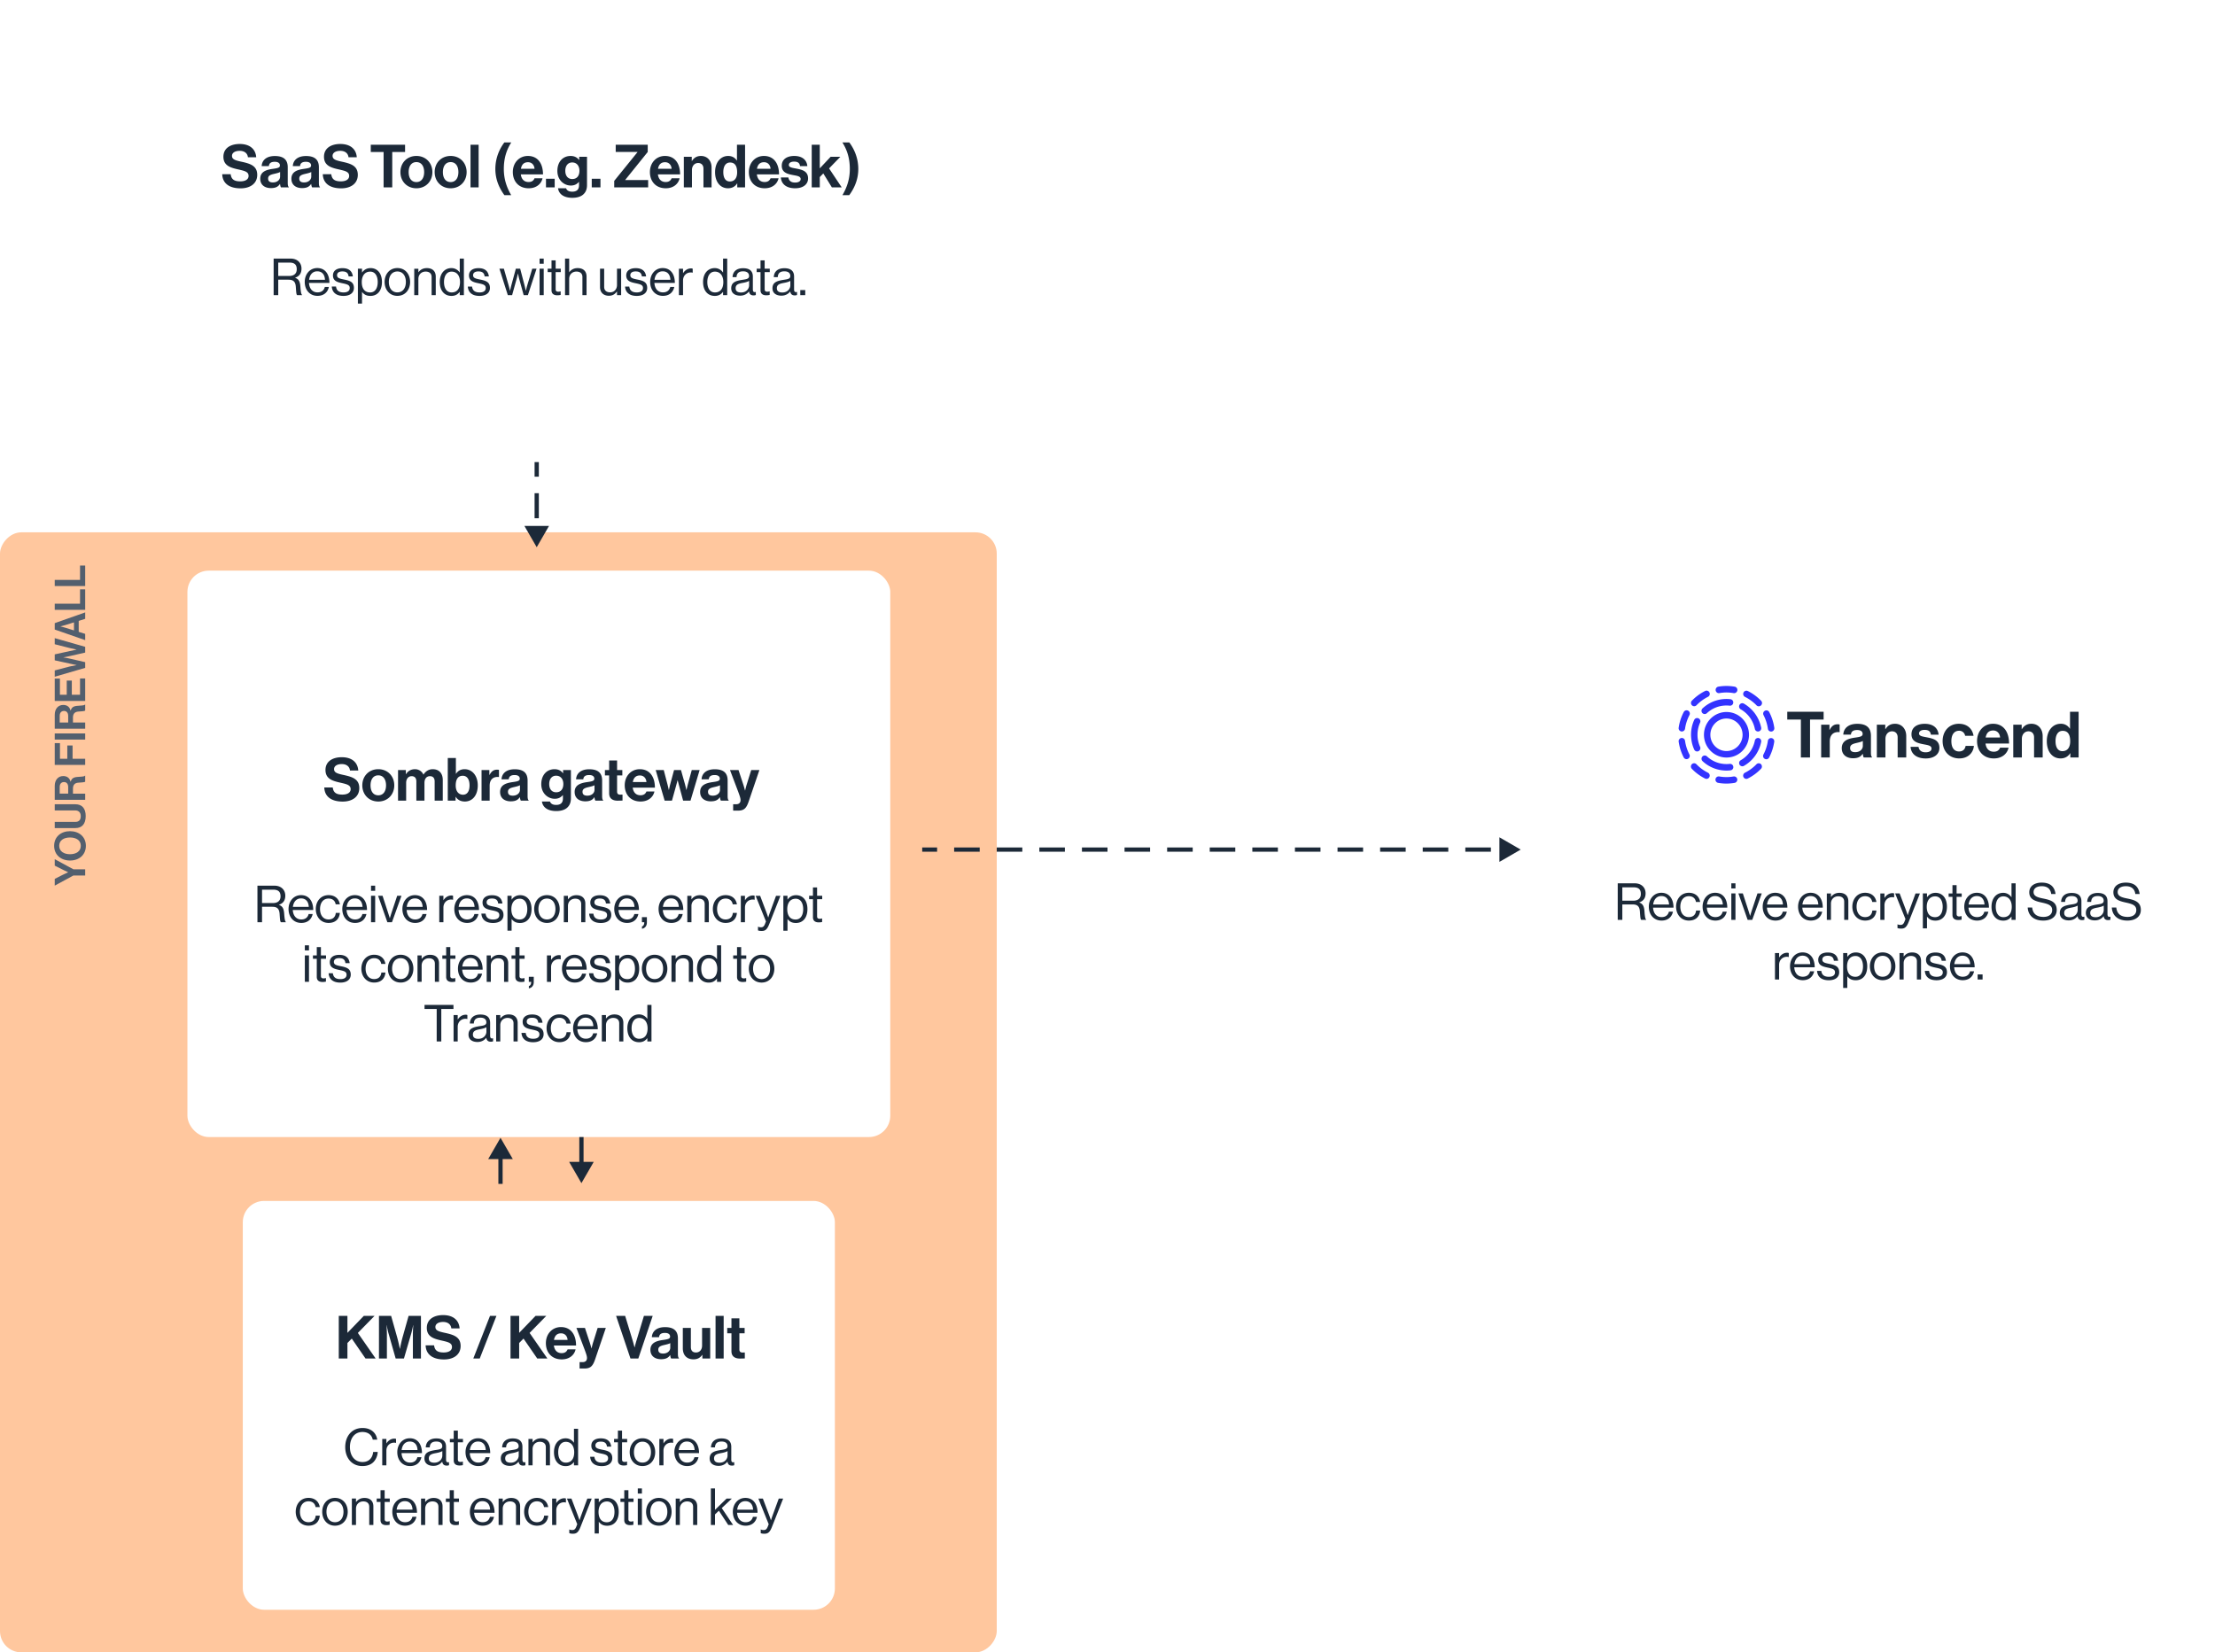 <svg width="520" height="388" fill="none" xmlns="http://www.w3.org/2000/svg"><path fill="#fff" d="M0 0h520v388H0z"/><rect width="234" height="263" rx="5" transform="matrix(-1 0 0 1 234 125)" fill="#FFC79E"/><path d="M20 205.58v-1.45h-2.76l-4.39-2.38v1.52l2.12 1.06c.43.21 1.02.48 1.02.48v.02s-.59.25-1.02.47l-2.12 1.08v1.58l4.39-2.38H20Zm.16-6.963c0-2.11-1.58-3.44-3.72-3.44s-3.73 1.33-3.73 3.44 1.59 3.45 3.73 3.45c2.14 0 3.72-1.34 3.72-3.45Zm-1.19-.01c0 1.31-1.11 1.98-2.53 1.98-1.43 0-2.54-.67-2.54-1.98s1.11-1.95 2.54-1.95c1.42 0 2.53.64 2.53 1.95Zm1.15-6.983c0-1.83-.89-2.77-2.42-2.77h-4.85v1.45h4.83c.74 0 1.28.43 1.28 1.35 0 .97-.52 1.34-1.26 1.34h-4.85v1.45h4.85c1.55 0 2.42-.97 2.42-2.82Zm-.12-3.813v-1.45h-2.87v-1.17c0-.9.44-1.34 1.22-1.4.77-.06 1.57-.08 1.65-.26v-1.39h-.07c-.11.25-.88.21-1.89.31-.87.09-1.25.43-1.44 1.09h-.03c-.25-.92-.89-1.31-1.73-1.31-1.19 0-1.99.92-1.99 2.3v3.28H20Zm-5.98-1.45v-1.58c0-.77.43-1.14 1.01-1.14.57 0 .98.39.98 1.18v1.54h-1.99Zm5.98-6.743v-1.45h-2.96v-3.11H15.8v3.11h-1.72v-3.67h-1.23v5.12H20Zm0-5.948v-1.45h-7.15v1.45H20Zm0-2.558v-1.45h-2.87v-1.17c0-.9.44-1.34 1.22-1.4.77-.06 1.57-.08 1.65-.26v-1.39h-.07c-.11.25-.88.21-1.89.31-.87.09-1.25.43-1.44 1.09h-.03c-.25-.92-.89-1.31-1.73-1.31-1.19 0-1.99.92-1.99 2.3v3.28H20Zm-5.98-1.45v-1.58c0-.77.43-1.14 1.01-1.14.57 0 .98.39.98 1.18v1.54h-1.99Zm5.98-5.064v-5.29h-1.21v3.84h-1.93v-3.34h-1.19v3.34h-1.6v-3.81h-1.22v5.26H20Zm0-7.771v-1.34l-3.83-.88c-.52-.12-1.27-.23-1.27-.23v-.02s.75-.13 1.27-.25l3.83-.87v-1.35l-7.15-2.04v1.43l3.54.9c.62.14 1.57.35 1.57.35v.02s-.9.18-1.53.33l-3.58.78v1.4l3.59.78c.63.15 1.52.33 1.52.33v.02s-.95.17-1.56.31l-3.55.93v1.48l7.15-2.08Zm0-6.513v-1.47l-1.52-.47v-2.58l1.52-.48v-1.51l-7.15 2.52v1.5l7.15 2.49Zm-4.69-2.92c-.38-.12-1.1-.3-1.1-.3v-.02s.72-.17 1.1-.29l2.06-.64v1.89l-2.06-.64Zm4.69-4.192v-4.81h-1.21v3.36h-5.94v1.45H20Zm0-5.586v-4.81h-1.21v3.36h-5.94v1.45H20Z" fill="#535F6E"/><g filter="url(#a)"><rect x="367" y="132" width="148" height="132" rx="5" fill="#fff"/></g><path d="M379.783 216h1.08v-3.624h2.388c1.152 0 1.656.444 1.74 1.704.096 1.44.132 1.764.312 1.92h1.164v-.048c-.156-.108-.3-.456-.396-1.836-.084-1.272-.36-1.872-1.236-2.184v-.036c1.032-.336 1.488-1.08 1.488-2.124 0-1.404-1.02-2.352-2.532-2.352h-4.008V216Zm1.08-7.644h2.604c1.26 0 1.74.528 1.74 1.572 0 .972-.6 1.572-1.8 1.572h-2.544v-3.144Zm9.22 7.812c1.404 0 2.376-.756 2.664-2.088h-.948c-.216.84-.816 1.272-1.716 1.272-1.248 0-1.932-.96-2.004-2.22h4.8c0-2.052-.996-3.492-2.856-3.492-1.764 0-2.94 1.464-2.94 3.264 0 1.8 1.104 3.264 3 3.264Zm-.06-5.76c1.116 0 1.752.756 1.812 1.992h-3.732c.144-1.128.768-1.992 1.92-1.992Zm6.459 5.76c1.548 0 2.52-.864 2.652-2.352h-.96c-.084.96-.684 1.536-1.692 1.536-1.32 0-2.004-1.08-2.004-2.448 0-1.368.684-2.46 2.004-2.46.936 0 1.524.516 1.668 1.356h.984c-.216-1.32-1.188-2.16-2.652-2.16-1.848 0-3 1.464-3 3.264 0 1.8 1.152 3.264 3 3.264Zm6.223 0c1.404 0 2.376-.756 2.664-2.088h-.948c-.216.84-.816 1.272-1.716 1.272-1.248 0-1.932-.96-2.004-2.22h4.8c0-2.052-.996-3.492-2.856-3.492-1.764 0-2.94 1.464-2.94 3.264 0 1.8 1.104 3.264 3 3.264Zm-.06-5.76c1.116 0 1.752.756 1.812 1.992h-3.732c.144-1.128.768-1.992 1.92-1.992Zm3.806 5.592h.972v-6.204h-.972V216Zm0-7.38h.972v-1.2h-.972v1.2Zm3.833 7.38h1.08l2.232-6.204h-1.008l-1.308 3.936c-.18.54-.408 1.308-.408 1.308h-.024s-.228-.756-.408-1.308l-1.284-3.936h-1.044l2.172 6.204Zm6.53.168c1.404 0 2.376-.756 2.664-2.088h-.948c-.216.84-.816 1.272-1.716 1.272-1.248 0-1.932-.96-2.004-2.22h4.8c0-2.052-.996-3.492-2.856-3.492-1.764 0-2.94 1.464-2.94 3.264 0 1.8 1.104 3.264 3 3.264Zm-.06-5.76c1.116 0 1.752.756 1.812 1.992h-3.732c.144-1.128.768-1.992 1.92-1.992Zm8.369 5.76c1.404 0 2.376-.756 2.664-2.088h-.948c-.216.84-.816 1.272-1.716 1.272-1.248 0-1.932-.96-2.004-2.22h4.8c0-2.052-.996-3.492-2.856-3.492-1.764 0-2.94 1.464-2.94 3.264 0 1.8 1.104 3.264 3 3.264Zm-.06-5.76c1.116 0 1.752.756 1.812 1.992h-3.732c.144-1.128.768-1.992 1.92-1.992Zm4.778-.612h-.972V216h.972v-3.816c0-1.02.72-1.716 1.704-1.716.876 0 1.404.456 1.404 1.26V216h.972v-4.356c0-1.284-.792-1.992-2.088-1.992-.9 0-1.524.372-1.968.96h-.024v-.816Zm8.02 6.372c1.548 0 2.52-.864 2.652-2.352h-.96c-.084.96-.684 1.536-1.692 1.536-1.32 0-2.004-1.08-2.004-2.448 0-1.368.684-2.46 2.004-2.46.936 0 1.524.516 1.668 1.356h.984c-.216-1.32-1.188-2.16-2.652-2.16-1.848 0-3 1.464-3 3.264 0 1.8 1.152 3.264 3 3.264Zm4.542-6.372h-.972V216h.972v-3.444c0-1.164.84-1.884 1.8-1.884.192 0 .288.012.432.06h.036v-.936a.935.935 0 0 0-.396-.072c-.828 0-1.476.504-1.848 1.104h-.024v-1.032Zm3.934 8.256c.756 0 1.236-.264 1.74-1.548l2.652-6.708h-1.032l-1.416 3.864a28.166 28.166 0 0 0-.408 1.212h-.024s-.228-.696-.42-1.212l-1.464-3.864h-1.056l2.424 6.024-.24.612c-.24.6-.516.756-.924.756-.324 0-.528-.06-.66-.132h-.048v.864c.264.108.504.132.876.132Zm5.079-.06h.972v-2.724h.024c.516.66 1.116.912 1.956.912 1.68 0 2.7-1.272 2.7-3.264 0-2.064-1.092-3.264-2.664-3.264-.9 0-1.524.384-1.992 1.02h-.024v-.876h-.972v8.196Zm2.88-2.628c-1.428 0-1.968-1.092-1.968-2.436 0-1.344.624-2.448 1.98-2.448 1.176 0 1.764 1.056 1.764 2.448 0 1.404-.588 2.436-1.776 2.436Zm3.169-4.776h.9v4.248c0 .876.576 1.2 1.368 1.2.288 0 .552-.036.78-.084v-.84h-.036a1.845 1.845 0 0 1-.516.084c-.396 0-.624-.144-.624-.576v-4.032h1.2v-.792h-1.2v-1.956h-.972v1.956h-.9v.792Zm6.669 5.58c1.404 0 2.376-.756 2.664-2.088h-.948c-.216.84-.816 1.272-1.716 1.272-1.248 0-1.932-.96-2.004-2.22h4.8c0-2.052-.996-3.492-2.856-3.492-1.764 0-2.94 1.464-2.94 3.264 0 1.8 1.104 3.264 3 3.264Zm-.06-5.76c1.116 0 1.752.756 1.812 1.992h-3.732c.144-1.128.768-1.992 1.92-1.992Zm6.207 5.772c.876 0 1.452-.336 1.92-.936h.024V216h.972v-8.58h-.972v3.252h-.024a2.295 2.295 0 0 0-1.944-1.02c-1.536 0-2.724 1.2-2.724 3.264 0 1.992 1.056 3.264 2.748 3.264Zm.036-.816c-1.188 0-1.788-1.032-1.788-2.436 0-1.392.6-2.448 1.776-2.448 1.284 0 1.98 1.008 1.98 2.448 0 1.404-.588 2.436-1.968 2.436Zm9.371.804c1.848 0 3.156-.9 3.156-2.508 0-1.932-1.524-2.34-3.192-2.676-1.284-.252-2.244-.54-2.244-1.512 0-.888.768-1.38 1.932-1.38 1.26 0 2.052.612 2.208 1.836h1.02c-.216-1.584-1.104-2.676-3.252-2.676-1.74 0-2.916.852-2.916 2.268 0 1.62 1.296 2.052 2.808 2.388 1.536.336 2.568.612 2.568 1.788 0 1.068-.852 1.608-2.04 1.608-1.62 0-2.508-.756-2.652-2.208h-1.056c.096 1.728 1.248 3.072 3.66 3.072Zm9.119-.108c.252 0 .408-.048.528-.096v-.708h-.036c-.54.12-.66-.156-.66-.66v-2.952c0-1.476-.972-1.968-2.292-1.968-1.644 0-2.436.9-2.472 2.1h.936c.036-.936.54-1.368 1.548-1.368.888 0 1.392.396 1.392 1.092 0 .672-.612.756-1.488.888-1.548.24-2.7.54-2.7 2.004 0 1.176.924 1.728 2.1 1.728 1.056 0 1.692-.504 2.064-.984h.012c.096.636.432.924 1.068.924Zm-2.928-.684c-.636 0-1.284-.18-1.284-1.008 0-.912.78-1.08 1.752-1.26.528-.096 1.092-.252 1.416-.456v1.056c0 .72-.588 1.668-1.884 1.668Zm9.046.684c.252 0 .408-.048.528-.096v-.708h-.036c-.54.12-.66-.156-.66-.66v-2.952c0-1.476-.972-1.968-2.292-1.968-1.644 0-2.436.9-2.472 2.1h.936c.036-.936.54-1.368 1.548-1.368.888 0 1.392.396 1.392 1.092 0 .672-.612.756-1.488.888-1.548.24-2.7.54-2.7 2.004 0 1.176.924 1.728 2.1 1.728 1.056 0 1.692-.504 2.064-.984h.012c.096.636.432.924 1.068.924Zm-2.928-.684c-.636 0-1.284-.18-1.284-1.008 0-.912.78-1.08 1.752-1.26.528-.096 1.092-.252 1.416-.456v1.056c0 .72-.588 1.668-1.884 1.668Zm7.437.792c1.848 0 3.156-.9 3.156-2.508 0-1.932-1.524-2.34-3.192-2.676-1.284-.252-2.244-.54-2.244-1.512 0-.888.768-1.38 1.932-1.38 1.26 0 2.052.612 2.208 1.836h1.02c-.216-1.584-1.104-2.676-3.252-2.676-1.74 0-2.916.852-2.916 2.268 0 1.62 1.296 2.052 2.808 2.388 1.536.336 2.568.612 2.568 1.788 0 1.068-.852 1.608-2.04 1.608-1.62 0-2.508-.756-2.652-2.208h-1.056c.096 1.728 1.248 3.072 3.66 3.072Zm-81.763 7.628h-.972V230h.972v-3.444c0-1.164.84-1.884 1.8-1.884.192 0 .288.012.432.06h.036v-.936a.935.935 0 0 0-.396-.072c-.828 0-1.476.504-1.848 1.104h-.024v-1.032Zm5.559 6.372c1.404 0 2.376-.756 2.664-2.088h-.948c-.216.84-.816 1.272-1.716 1.272-1.248 0-1.932-.96-2.004-2.22h4.8c0-2.052-.996-3.492-2.856-3.492-1.764 0-2.94 1.464-2.94 3.264 0 1.8 1.104 3.264 3 3.264Zm-.06-5.76c1.116 0 1.752.756 1.812 1.992h-3.732c.144-1.128.768-1.992 1.92-1.992Zm6.158 5.772c1.428 0 2.448-.636 2.448-1.884 0-1.428-1.044-1.704-2.292-1.956-1.068-.216-1.668-.348-1.668-1.02 0-.492.36-.888 1.248-.888.924 0 1.368.36 1.464 1.176h.996c-.144-1.212-.9-1.944-2.436-1.944-1.44 0-2.232.672-2.232 1.704 0 1.356 1.092 1.608 2.316 1.86 1.14.24 1.62.42 1.62 1.116 0 .576-.42 1.02-1.44 1.02-.924 0-1.644-.3-1.776-1.38h-.996c.096 1.392 1.044 2.196 2.748 2.196Zm3.379 1.812h.972v-2.724h.024c.516.66 1.116.912 1.956.912 1.68 0 2.7-1.272 2.7-3.264 0-2.064-1.092-3.264-2.664-3.264-.9 0-1.524.384-1.992 1.02h-.024v-.876h-.972v8.196Zm2.88-2.628c-1.428 0-1.968-1.092-1.968-2.436 0-1.344.624-2.448 1.98-2.448 1.176 0 1.764 1.056 1.764 2.448 0 1.404-.588 2.436-1.776 2.436Zm6.393.804c1.86 0 2.988-1.464 2.988-3.264 0-1.8-1.128-3.264-2.988-3.264-1.848 0-3 1.464-3 3.264 0 1.8 1.152 3.264 3 3.264Zm0-.816c-1.32 0-2.004-1.08-2.004-2.448 0-1.368.684-2.46 2.004-2.46 1.32 0 1.992 1.092 1.992 2.46 0 1.368-.672 2.448-1.992 2.448Zm4.929-5.556h-.972V230h.972v-3.816c0-1.02.72-1.716 1.704-1.716.876 0 1.404.456 1.404 1.26V230h.972v-4.356c0-1.284-.792-1.992-2.088-1.992-.9 0-1.524.372-1.968.96h-.024v-.816Zm7.72 6.384c1.428 0 2.448-.636 2.448-1.884 0-1.428-1.044-1.704-2.292-1.956-1.068-.216-1.668-.348-1.668-1.02 0-.492.36-.888 1.248-.888.924 0 1.368.36 1.464 1.176h.996c-.144-1.212-.9-1.944-2.436-1.944-1.44 0-2.232.672-2.232 1.704 0 1.356 1.092 1.608 2.316 1.86 1.14.24 1.62.42 1.62 1.116 0 .576-.42 1.02-1.44 1.02-.924 0-1.644-.3-1.776-1.38h-.996c.096 1.392 1.044 2.196 2.748 2.196Zm6.148-.012c1.404 0 2.376-.756 2.664-2.088h-.948c-.216.84-.816 1.272-1.716 1.272-1.248 0-1.932-.96-2.004-2.22h4.8c0-2.052-.996-3.492-2.856-3.492-1.764 0-2.94 1.464-2.94 3.264 0 1.8 1.104 3.264 3 3.264Zm-.06-5.76c1.116 0 1.752.756 1.812 1.992h-3.732c.144-1.128.768-1.992 1.92-1.992Zm3.557 5.592h1.164v-1.188h-1.164V230Z" fill="#1C2938"/><path d="M395.624 174.207c-.016-.09-.024-.171-.04-.26a.76.76 0 0 0-.852-.651.765.765 0 0 0-.643.862l.048.301c.201 1.194.587 2.34 1.133 3.397a.75.75 0 0 0 1.021.317.76.76 0 0 0 .314-1.032 9.873 9.873 0 0 1-.981-2.934Zm2.114-8.371a.774.774 0 0 0 .539-.228 9.947 9.947 0 0 1 2.693-1.983.765.765 0 0 0 .346-1.024.75.75 0 0 0-1.013-.349 11.473 11.473 0 0 0-3.111 2.283.773.773 0 0 0 .016 1.081c.152.147.345.22.53.22Zm5.901-3.081.04-.008a9.596 9.596 0 0 1 3.304.008.76.76 0 0 0 .877-.625.764.764 0 0 0-.619-.886 11.429 11.429 0 0 0-3.835-.008l-.024.008a.763.763 0 0 0-.603.869c.064.423.45.707.86.642Zm-7.332 4.121a.751.751 0 0 0-1.021.317 11.368 11.368 0 0 0-1.197 3.698.766.766 0 0 0 .635.869.763.763 0 0 0 .86-.642 10.029 10.029 0 0 1 1.037-3.202.768.768 0 0 0-.314-1.04Zm18.692 3.999c.016.081.024.17.04.251a.763.763 0 0 0 .747.659c.033 0 .073 0 .113-.008a.766.766 0 0 0 .643-.862l-.048-.292a11.482 11.482 0 0 0-1.142-3.406.744.744 0 0 0-1.021-.317.761.761 0 0 0-.313 1.032c.466.911.804 1.902.981 2.943Zm-2.653 8.59a9.947 9.947 0 0 1-2.693 1.983.765.765 0 0 0-.346 1.024.753.753 0 0 0 .675.423.684.684 0 0 0 .33-.082 11.351 11.351 0 0 0 3.111-2.291.775.775 0 0 0-.016-1.081.75.75 0 0 0-1.061.024Zm-2.018-17.197a.75.75 0 0 0-1.013.349.765.765 0 0 0 .346 1.024 10.006 10.006 0 0 1 2.701 1.983.737.737 0 0 0 .539.228.756.756 0 0 0 .53-.22.772.772 0 0 0 .016-1.08 11.617 11.617 0 0 0-3.119-2.284Zm-3.369 20.066a9.782 9.782 0 0 1-3.336-.008.763.763 0 0 0-.265 1.503c.635.114 1.286.171 1.937.171.635 0 1.278-.057 1.905-.163l.033-.008c.41-.073.675-.463.611-.886a.767.767 0 0 0-.885-.609Zm-6.005-.894a9.825 9.825 0 0 1-2.693-1.983.753.753 0 0 0-1.069-.016.773.773 0 0 0-.016 1.081c.9.934 1.945 1.706 3.111 2.291a.745.745 0 0 0 1.013-.341.772.772 0 0 0-.346-1.032Zm14.937-8.119a.76.76 0 0 0-.86.642 9.858 9.858 0 0 1-1.037 3.202.768.768 0 0 0 .313 1.032.749.749 0 0 0 1.021-.317 11.783 11.783 0 0 0 1.198-3.698.754.754 0 0 0-.635-.861Zm-15.178-5.852a6.687 6.687 0 0 1 3.826-1.763 6.848 6.848 0 0 1 1.528 0 .755.755 0 0 0 .836-.675.759.759 0 0 0-.667-.845 8.203 8.203 0 0 0-6.544 2.162.774.774 0 0 0-.048 1.081.757.757 0 0 0 1.069.04Zm4.59 13.475c.314 0 .627-.016.941-.057h.016a.751.751 0 0 0 .659-.845.752.752 0 0 0-.836-.666h-.008a6.24 6.24 0 0 1-.772.04 6.706 6.706 0 0 1-4.582-1.812.754.754 0 0 0-1.069.049.774.774 0 0 0 .048 1.081 8.2 8.2 0 0 0 5.603 2.21Zm3.353-14.385a6.88 6.88 0 0 1 3.32 4.6.75.75 0 0 0 .892.593.756.756 0 0 0 .587-.902 8.424 8.424 0 0 0-4.052-5.624.747.747 0 0 0-1.029.285.773.773 0 0 0 .282 1.048Zm-9.913 2.121a.755.755 0 0 0-1.005.374 8.347 8.347 0 0 0-.691 4.421c.096.886.33 1.739.691 2.536a.755.755 0 0 0 .692.447.73.73 0 0 0 .313-.073.778.778 0 0 0 .378-1.016 6.933 6.933 0 0 1-.571-2.073c-.032-.26-.04-.52-.04-.78 0-.983.209-1.942.611-2.836a.76.76 0 0 0-.378-1Zm14.712 5.527a.768.768 0 0 0-.587-.902.759.759 0 0 0-.892.593 6.888 6.888 0 0 1-3.312 4.616.765.765 0 0 0-.282 1.04.754.754 0 0 0 1.029.285 8.343 8.343 0 0 0 4.044-5.632Z" fill="#33F"/><path fill-rule="evenodd" clip-rule="evenodd" d="M409.138 168.851a5.355 5.355 0 0 1 1.463 3.811 5.373 5.373 0 0 1-1.624 3.739 5.222 5.222 0 0 1-3.649 1.479h-.129c-2.918-.065-5.234-2.519-5.169-5.469a5.336 5.336 0 0 1 1.64-3.739 5.227 5.227 0 0 1 7.468.179Zm-7.605 3.6c-.048 2.105 1.608 3.861 3.69 3.909 2.082.049 3.819-1.625 3.867-3.73a3.81 3.81 0 0 0-1.045-2.723 3.75 3.75 0 0 0-2.645-1.186 3.715 3.715 0 0 0-2.693 1.056 3.825 3.825 0 0 0-1.174 2.674Z" fill="#33F"/><path d="M419.584 167.133h8.536v1.832h-3.192v8.904h-2.147v-8.904h-3.197v-1.832Z" fill="#1C2938"/><path d="M429.486 171.398h.045c.459-.877.98-1.321 1.87-1.321.16-.01.322.011.475.06v1.786h-.045c-1.32-.135-2.271.57-2.271 2.193v3.752h-2.019v-7.701h1.945v1.231Zm7.823 5.614h-.031c-.387.586-.935 1.037-2.242 1.037-1.561 0-2.657-.826-2.657-2.358 0-1.696 1.365-2.237 3.058-2.477 1.261-.175 1.841-.284 1.841-.877 0-.556-.43-.916-1.277-.916-.951 0-1.41.351-1.469 1.081h-1.796c.059-1.351 1.055-2.537 3.281-2.537 2.286 0 3.207 1.035 3.207 2.837v3.928c0 .584.089.93.267 1.065v.075h-1.944c-.12-.152-.195-.512-.238-.858Zm.014-1.861v-1.156c-.356.21-.906.33-1.41.451-1.053.24-1.574.48-1.574 1.201 0 .721.475.976 1.188.976 1.157 0 1.796-.721 1.796-1.472Zm5.267-3.933h.043c.52-.827 1.214-1.262 2.255-1.262 1.574 0 2.628 1.202 2.628 2.883v5.029h-2.017v-4.736c0-.825-.476-1.404-1.322-1.404-.89 0-1.544.721-1.544 1.772v4.368h-2.019v-7.701h1.976v1.051Zm5.939 4.157h1.872c.134.886.756 1.278 1.662 1.278.905 0 1.388-.351 1.388-.886 0-.735-.965-.811-2.004-1.021-1.365-.271-2.701-.646-2.701-2.327 0-1.68 1.365-2.456 3.102-2.456 2.005 0 3.122 1.007 3.266 2.553h-1.819c-.089-.827-.608-1.127-1.47-1.127-.786 0-1.306.3-1.306.857 0 .661 1.01.721 2.094.945 1.277.27 2.687.632 2.687 2.432 0 1.547-1.306 2.477-3.208 2.477-2.211-.007-3.443-1.088-3.563-2.725Zm7.526-1.35c0-2.297 1.485-4.069 3.8-4.069 1.975 0 3.192 1.156 3.459 2.823h-1.975a1.412 1.412 0 0 0-.476-.855 1.38 1.38 0 0 0-.912-.331c-1.214 0-1.841.946-1.841 2.432 0 1.456.58 2.433 1.811 2.433.817 0 1.388-.437 1.529-1.307h1.944c-.133 1.637-1.388 2.942-3.428 2.942-2.413 0-3.911-1.77-3.911-4.068Zm8.085-.014c0-2.281 1.528-4.055 3.756-4.055 2.449 0 3.756 1.891 3.756 4.641h-5.524c.149 1.186.803 1.921 1.945 1.921.787 0 1.247-.362 1.471-.946h1.988c-.281 1.365-1.483 2.521-3.444 2.521-2.524 0-3.948-1.786-3.948-4.082Zm2.019-.827h3.385c-.061-.975-.694-1.651-1.619-1.651-1.068 0-1.589.646-1.766 1.651Zm8.457-1.966h.043c.521-.827 1.215-1.262 2.255-1.262 1.574 0 2.629 1.202 2.629 2.883v5.029h-2.02v-4.736c0-.825-.475-1.404-1.321-1.404-.89 0-1.544.721-1.544 1.772v4.368h-2.018v-7.701h1.976v1.051Zm5.898 2.807c0-2.402 1.352-4.069 3.251-4.069a2.4 2.4 0 0 1 2.153 1.142h.045v-3.965h2.019v10.736h-1.944v-1.006h-.032c-.444.735-1.202 1.228-2.27 1.228-1.916.002-3.222-1.573-3.222-4.066Zm5.492.045c0-1.472-.473-2.456-1.766-2.456-1.113 0-1.677.99-1.677 2.416 0 1.488.579 2.358 1.618 2.358 1.203-.009 1.825-.907 1.825-2.318Z" fill="#1C2938"/><g filter="url(#b)"><rect x="44" y="132" width="165" height="133" rx="5" fill="#fff"/></g><path d="M80.457 188.224c2.254 0 3.892-1.134 3.892-3.164 0-2.156-1.68-2.646-3.739-3.094-1.484-.322-2.183-.56-2.183-1.372 0-.714.713-1.176 1.805-1.176 1.037 0 1.82.504 1.933 1.512h1.945c-.153-2.016-1.61-3.122-3.864-3.122-2.225 0-3.835 1.022-3.835 2.996 0 2.086 1.638 2.562 3.43 2.968 1.526.35 2.478.546 2.478 1.526 0 .924-.91 1.288-1.947 1.288-1.427 0-2.114-.476-2.254-1.68h-1.987c.07 2.114 1.61 3.318 4.326 3.318Zm8.352-.014c2.226 0 3.752-1.652 3.752-3.794 0-2.142-1.526-3.794-3.752-3.794s-3.752 1.652-3.752 3.794c0 2.142 1.526 3.794 3.752 3.794Zm0-1.456c-1.176 0-1.82-.938-1.82-2.338 0-1.4.644-2.352 1.82-2.352 1.162 0 1.82.952 1.82 2.352s-.658 2.338-1.82 2.338ZM93.446 188h1.904v-4.172c0-.952.518-1.568 1.288-1.568.7 0 1.106.42 1.106 1.232V188h1.904v-4.172c0-.952.49-1.568 1.288-1.568.7 0 1.106.42 1.106 1.232V188h1.904v-4.83c0-1.568-.854-2.548-2.366-2.548-.91 0-1.666.476-2.156 1.26h-.028a2.143 2.143 0 0 0-1.988-1.26c-.994 0-1.694.504-2.086 1.162h-.042v-.966h-1.834V188Zm15.68.21c1.806 0 3.038-1.47 3.038-3.794 0-2.24-1.288-3.794-3.094-3.794-.994 0-1.61.462-2.002 1.064h-.042v-3.696h-1.904V188h1.834v-.896h.028c.42.672 1.134 1.106 2.142 1.106Zm-.42-1.596c-1.064 0-1.722-.84-1.722-2.156 0-1.33.448-2.296 1.652-2.296 1.064 0 1.596.924 1.596 2.254 0 1.386-.546 2.198-1.526 2.198Zm6.179-5.796h-1.834V188h1.904v-3.5c0-1.512.896-2.17 2.142-2.044h.042v-1.666c-.112-.042-.238-.056-.448-.056-.84 0-1.33.42-1.764 1.232h-.042v-1.148Zm7.392 7.182h1.834v-.07c-.168-.126-.252-.448-.252-.994v-3.654c0-1.68-.868-2.646-3.024-2.646-2.1 0-3.038 1.106-3.094 2.366h1.694c.056-.686.49-1.008 1.386-1.008.798 0 1.204.336 1.204.854 0 .546-.546.644-1.736.812-1.596.224-2.884.728-2.884 2.31 0 1.428 1.036 2.198 2.506 2.198 1.232 0 1.75-.42 2.114-.966h.028c.042.322.112.658.224.798Zm-1.904-1.162c-.672 0-1.12-.238-1.12-.91s.49-.896 1.484-1.12c.476-.112.994-.224 1.33-.42v1.078c0 .7-.602 1.372-1.694 1.372Zm10.212 3.612c1.064 0 1.988-.252 2.59-.812.532-.49.854-1.176.854-2.184v-6.636h-1.834v.756h-.028c-.434-.602-1.092-.952-1.988-.952-1.82 0-3.108 1.372-3.108 3.514 0 2.17 1.568 3.43 3.164 3.43.91 0 1.456-.364 1.876-.84h.042v.784c0 .98-.518 1.498-1.596 1.498-.882 0-1.288-.35-1.442-.798h-1.89c.196 1.4 1.4 2.24 3.36 2.24Zm-.028-4.41c-.98 0-1.624-.714-1.624-1.932 0-1.204.644-1.96 1.61-1.96 1.148 0 1.708.896 1.708 1.946 0 1.064-.49 1.946-1.694 1.946Zm9.22 1.96h1.834v-.07c-.168-.126-.252-.448-.252-.994v-3.654c0-1.68-.868-2.646-3.024-2.646-2.1 0-3.038 1.106-3.094 2.366h1.694c.056-.686.49-1.008 1.386-1.008.798 0 1.204.336 1.204.854 0 .546-.546.644-1.736.812-1.596.224-2.884.728-2.884 2.31 0 1.428 1.036 2.198 2.506 2.198 1.232 0 1.75-.42 2.114-.966h.028c.042.322.112.658.224.798Zm-1.904-1.162c-.672 0-1.12-.238-1.12-.91s.49-.896 1.484-1.12c.476-.112.994-.224 1.33-.42v1.078c0 .7-.602 1.372-1.694 1.372Zm4.139-4.76h.994v4.214c0 1.358 1.022 1.722 1.946 1.722.756 0 1.19-.028 1.19-.028v-1.4s-.322.014-.56.014c-.42 0-.714-.182-.714-.714v-3.808h1.232v-1.26h-1.232v-2.24h-1.862v2.24h-.994v1.26Zm8.374 6.132c1.848 0 2.982-1.078 3.248-2.352h-1.876c-.21.546-.644.882-1.386.882-1.078 0-1.694-.686-1.834-1.792h5.208c0-2.562-1.232-4.326-3.542-4.326-2.1 0-3.542 1.652-3.542 3.78 0 2.142 1.344 3.808 3.724 3.808Zm-.154-6.118c.868 0 1.47.63 1.526 1.54h-3.192c.168-.938.658-1.54 1.666-1.54Zm5.799 5.908h1.722l.98-3.528.336-1.246h.028s.168.672.322 1.246l.952 3.528h1.736l2.142-7.182h-1.848l-.91 3.332c-.154.588-.322 1.344-.322 1.344h-.028s-.182-.756-.336-1.358l-.938-3.318h-1.624l-.896 3.318c-.154.588-.308 1.358-.308 1.358h-.028s-.168-.756-.322-1.344l-.868-3.332h-1.89l2.1 7.182Zm13.208 0h1.834v-.07c-.168-.126-.252-.448-.252-.994v-3.654c0-1.68-.868-2.646-3.024-2.646-2.1 0-3.038 1.106-3.094 2.366h1.694c.056-.686.49-1.008 1.386-1.008.798 0 1.204.336 1.204.854 0 .546-.546.644-1.736.812-1.596.224-2.884.728-2.884 2.31 0 1.428 1.036 2.198 2.506 2.198 1.232 0 1.75-.42 2.114-.966h.028c.042.322.112.658.224.798Zm-1.904-1.162c-.672 0-1.12-.238-1.12-.91s.49-.896 1.484-1.12c.476-.112.994-.224 1.33-.42v1.078c0 .7-.602 1.372-1.694 1.372Zm4.783 3.514h1.12c1.456 0 1.988-.574 2.534-2.17l2.506-7.364h-1.918l-1.008 3.234c-.224.658-.42 1.568-.42 1.568h-.028s-.238-.91-.462-1.568l-1.064-3.234h-2.002l1.932 5.11c.406 1.092.546 1.554.546 1.946 0 .588-.308.98-1.064.98h-.672v1.498ZM60.437 216.553h1.08v-3.624h2.388c1.152 0 1.656.444 1.74 1.704.096 1.44.132 1.764.312 1.92h1.164v-.048c-.156-.108-.3-.456-.396-1.836-.084-1.272-.36-1.872-1.236-2.184v-.036c1.032-.336 1.488-1.08 1.488-2.124 0-1.404-1.02-2.352-2.532-2.352h-4.008v8.58Zm1.08-7.644h2.604c1.26 0 1.74.528 1.74 1.572 0 .972-.6 1.572-1.8 1.572h-2.544v-3.144Zm9.22 7.812c1.405 0 2.377-.756 2.665-2.088h-.948c-.216.84-.816 1.272-1.716 1.272-1.248 0-1.932-.96-2.004-2.22h4.8c0-2.052-.996-3.492-2.856-3.492-1.764 0-2.94 1.464-2.94 3.264 0 1.8 1.104 3.264 3 3.264Zm-.06-5.76c1.117 0 1.753.756 1.813 1.992h-3.732c.144-1.128.768-1.992 1.92-1.992Zm6.46 5.76c1.547 0 2.52-.864 2.651-2.352h-.96c-.084.96-.684 1.536-1.692 1.536-1.32 0-2.004-1.08-2.004-2.448 0-1.368.684-2.46 2.004-2.46.936 0 1.524.516 1.668 1.356h.984c-.216-1.32-1.188-2.16-2.652-2.16-1.848 0-3 1.464-3 3.264 0 1.8 1.152 3.264 3 3.264Zm6.222 0c1.404 0 2.376-.756 2.664-2.088h-.948c-.216.84-.816 1.272-1.716 1.272-1.248 0-1.932-.96-2.004-2.22h4.8c0-2.052-.996-3.492-2.856-3.492-1.764 0-2.94 1.464-2.94 3.264 0 1.8 1.104 3.264 3 3.264Zm-.06-5.76c1.116 0 1.752.756 1.812 1.992h-3.732c.144-1.128.768-1.992 1.92-1.992Zm3.806 5.592h.972v-6.204h-.972v6.204Zm0-7.38h.972v-1.2h-.972v1.2Zm3.833 7.38h1.08l2.232-6.204h-1.008l-1.308 3.936c-.18.54-.408 1.308-.408 1.308h-.024s-.228-.756-.408-1.308l-1.284-3.936h-1.044l2.172 6.204Zm6.53.168c1.404 0 2.376-.756 2.664-2.088h-.948c-.216.84-.816 1.272-1.716 1.272-1.248 0-1.932-.96-2.004-2.22h4.8c0-2.052-.996-3.492-2.856-3.492-1.764 0-2.94 1.464-2.94 3.264 0 1.8 1.104 3.264 3 3.264Zm-.06-5.76c1.116 0 1.752.756 1.812 1.992h-3.732c.144-1.128.768-1.992 1.92-1.992Zm6.689-.612h-.972v6.204h.972v-3.444c0-1.164.84-1.884 1.8-1.884.192 0 .288.012.432.06h.036v-.936a.935.935 0 0 0-.396-.072c-.828 0-1.476.504-1.848 1.104h-.024v-1.032Zm5.559 6.372c1.404 0 2.376-.756 2.664-2.088h-.948c-.216.84-.816 1.272-1.716 1.272-1.248 0-1.932-.96-2.004-2.22h4.8c0-2.052-.996-3.492-2.856-3.492-1.764 0-2.94 1.464-2.94 3.264 0 1.8 1.104 3.264 3 3.264Zm-.06-5.76c1.116 0 1.752.756 1.812 1.992h-3.732c.144-1.128.768-1.992 1.92-1.992Zm6.158 5.772c1.428 0 2.448-.636 2.448-1.884 0-1.428-1.044-1.704-2.292-1.956-1.068-.216-1.668-.348-1.668-1.02 0-.492.36-.888 1.248-.888.924 0 1.368.36 1.464 1.176h.996c-.144-1.212-.9-1.944-2.436-1.944-1.44 0-2.232.672-2.232 1.704 0 1.356 1.092 1.608 2.316 1.86 1.14.24 1.62.42 1.62 1.116 0 .576-.42 1.02-1.44 1.02-.924 0-1.644-.3-1.776-1.38h-.996c.096 1.392 1.044 2.196 2.748 2.196Zm3.379 1.812h.972v-2.724h.024c.516.66 1.116.912 1.956.912 1.68 0 2.7-1.272 2.7-3.264 0-2.064-1.092-3.264-2.664-3.264-.9 0-1.524.384-1.992 1.02h-.024v-.876h-.972v8.196Zm2.88-2.628c-1.428 0-1.968-1.092-1.968-2.436 0-1.344.624-2.448 1.98-2.448 1.176 0 1.764 1.056 1.764 2.448 0 1.404-.588 2.436-1.776 2.436Zm6.393.804c1.86 0 2.988-1.464 2.988-3.264 0-1.8-1.128-3.264-2.988-3.264-1.848 0-3 1.464-3 3.264 0 1.8 1.152 3.264 3 3.264Zm0-.816c-1.32 0-2.004-1.08-2.004-2.448 0-1.368.684-2.46 2.004-2.46 1.32 0 1.992 1.092 1.992 2.46 0 1.368-.672 2.448-1.992 2.448Zm4.929-5.556h-.972v6.204h.972v-3.816c0-1.02.72-1.716 1.704-1.716.876 0 1.404.456 1.404 1.26v4.272h.972v-4.356c0-1.284-.792-1.992-2.088-1.992-.9 0-1.524.372-1.968.96h-.024v-.816Zm7.72 6.384c1.428 0 2.448-.636 2.448-1.884 0-1.428-1.044-1.704-2.292-1.956-1.068-.216-1.668-.348-1.668-1.02 0-.492.36-.888 1.248-.888.924 0 1.368.36 1.464 1.176h.996c-.144-1.212-.9-1.944-2.436-1.944-1.44 0-2.232.672-2.232 1.704 0 1.356 1.092 1.608 2.316 1.86 1.14.24 1.62.42 1.62 1.116 0 .576-.42 1.02-1.44 1.02-.924 0-1.644-.3-1.776-1.38h-.996c.096 1.392 1.044 2.196 2.748 2.196Zm6.148-.012c1.404 0 2.376-.756 2.664-2.088h-.948c-.216.84-.816 1.272-1.716 1.272-1.248 0-1.932-.96-2.004-2.22h4.8c0-2.052-.996-3.492-2.856-3.492-1.764 0-2.94 1.464-2.94 3.264 0 1.8 1.104 3.264 3 3.264Zm-.06-5.76c1.116 0 1.752.756 1.812 1.992h-3.732c.144-1.128.768-1.992 1.92-1.992Zm3.569 7.128c.684-.132 1.152-.624 1.152-1.5v-1.224H150.7v1.188h.552c0 .672-.276.9-.54.996v.54Zm6.897-1.368c1.404 0 2.376-.756 2.664-2.088h-.948c-.216.84-.816 1.272-1.716 1.272-1.248 0-1.932-.96-2.004-2.22h4.8c0-2.052-.996-3.492-2.856-3.492-1.764 0-2.94 1.464-2.94 3.264 0 1.8 1.104 3.264 3 3.264Zm-.06-5.76c1.116 0 1.752.756 1.812 1.992h-3.732c.144-1.128.768-1.992 1.92-1.992Zm4.778-.612h-.972v6.204h.972v-3.816c0-1.02.72-1.716 1.704-1.716.876 0 1.404.456 1.404 1.26v4.272h.972v-4.356c0-1.284-.792-1.992-2.088-1.992-.9 0-1.524.372-1.968.96h-.024v-.816Zm8.02 6.372c1.548 0 2.52-.864 2.652-2.352h-.96c-.084.96-.684 1.536-1.692 1.536-1.32 0-2.004-1.08-2.004-2.448 0-1.368.684-2.46 2.004-2.46.936 0 1.524.516 1.668 1.356h.984c-.216-1.32-1.188-2.16-2.652-2.16-1.848 0-3 1.464-3 3.264 0 1.8 1.152 3.264 3 3.264Zm4.543-6.372h-.972v6.204h.972v-3.444c0-1.164.84-1.884 1.8-1.884.192 0 .288.012.432.06h.036v-.936a.935.935 0 0 0-.396-.072c-.828 0-1.476.504-1.848 1.104h-.024v-1.032Zm3.933 8.256c.756 0 1.236-.264 1.74-1.548l2.652-6.708h-1.032l-1.416 3.864c-.192.516-.408 1.212-.408 1.212h-.024s-.228-.696-.42-1.212l-1.464-3.864h-1.056l2.424 6.024-.24.612c-.24.6-.516.756-.924.756-.324 0-.528-.06-.66-.132h-.048v.864c.264.108.504.132.876.132Zm5.079-.06h.972v-2.724h.024c.516.66 1.116.912 1.956.912 1.68 0 2.7-1.272 2.7-3.264 0-2.064-1.092-3.264-2.664-3.264-.9 0-1.524.384-1.992 1.02h-.024v-.876h-.972v8.196Zm2.88-2.628c-1.428 0-1.968-1.092-1.968-2.436 0-1.344.624-2.448 1.98-2.448 1.176 0 1.764 1.056 1.764 2.448 0 1.404-.588 2.436-1.776 2.436Zm3.169-4.776h.9v4.248c0 .876.576 1.2 1.368 1.2.288 0 .552-.036.78-.084v-.84h-.036a1.845 1.845 0 0 1-.516.084c-.396 0-.624-.144-.624-.576v-4.032h1.2v-.792h-1.2v-1.956h-.972v1.956h-.9v.792ZM71.566 230.553h.972v-6.204h-.972v6.204Zm0-7.38h.972v-1.2h-.972v1.2Zm1.901 1.968h.9v4.248c0 .876.576 1.2 1.368 1.2.288 0 .552-.036.78-.084v-.84h-.036a1.845 1.845 0 0 1-.516.084c-.396 0-.624-.144-.624-.576v-4.032h1.2v-.792h-1.2v-1.956h-.972v1.956h-.9v.792Zm6.428 5.592c1.428 0 2.448-.636 2.448-1.884 0-1.428-1.044-1.704-2.292-1.956-1.068-.216-1.668-.348-1.668-1.02 0-.492.36-.888 1.248-.888.924 0 1.368.36 1.464 1.176h.996c-.144-1.212-.9-1.944-2.436-1.944-1.44 0-2.232.672-2.232 1.704 0 1.356 1.092 1.608 2.316 1.86 1.14.24 1.62.42 1.62 1.116 0 .576-.42 1.02-1.44 1.02-.924 0-1.644-.3-1.776-1.38h-.996c.096 1.392 1.044 2.196 2.748 2.196Zm7.94-.012c1.548 0 2.52-.864 2.652-2.352h-.96c-.084.96-.684 1.536-1.692 1.536-1.32 0-2.004-1.08-2.004-2.448 0-1.368.684-2.46 2.004-2.46.936 0 1.524.516 1.668 1.356h.984c-.216-1.32-1.188-2.16-2.652-2.16-1.848 0-3 1.464-3 3.264 0 1.8 1.152 3.264 3 3.264Zm6.223 0c1.86 0 2.988-1.464 2.988-3.264 0-1.8-1.128-3.264-2.988-3.264-1.848 0-3 1.464-3 3.264 0 1.8 1.152 3.264 3 3.264Zm0-.816c-1.32 0-2.004-1.08-2.004-2.448 0-1.368.684-2.46 2.004-2.46 1.32 0 1.992 1.092 1.992 2.46 0 1.368-.672 2.448-1.992 2.448Zm4.93-5.556h-.973v6.204h.972v-3.816c0-1.02.72-1.716 1.704-1.716.876 0 1.404.456 1.404 1.26v4.272h.972v-4.356c0-1.284-.792-1.992-2.088-1.992-.9 0-1.524.372-1.968.96h-.024v-.816Zm4.854.792h.9v4.248c0 .876.576 1.2 1.368 1.2.288 0 .552-.036.78-.084v-.84h-.036a1.845 1.845 0 0 1-.516.084c-.396 0-.624-.144-.624-.576v-4.032h1.2v-.792h-1.2v-1.956h-.972v1.956h-.9v.792Zm6.669 5.58c1.404 0 2.376-.756 2.664-2.088h-.948c-.216.84-.816 1.272-1.716 1.272-1.248 0-1.932-.96-2.004-2.22h4.8c0-2.052-.996-3.492-2.856-3.492-1.764 0-2.94 1.464-2.94 3.264 0 1.8 1.104 3.264 3 3.264Zm-.06-5.76c1.116 0 1.752.756 1.812 1.992h-3.732c.144-1.128.768-1.992 1.92-1.992Zm4.779-.612h-.972v6.204h.972v-3.816c0-1.02.72-1.716 1.704-1.716.876 0 1.404.456 1.404 1.26v4.272h.972v-4.356c0-1.284-.792-1.992-2.088-1.992-.9 0-1.524.372-1.968.96h-.024v-.816Zm4.854.792h.9v4.248c0 .876.576 1.2 1.368 1.2.288 0 .552-.036.78-.084v-.84h-.036a1.845 1.845 0 0 1-.516.084c-.396 0-.624-.144-.624-.576v-4.032h1.2v-.792h-1.2v-1.956h-.972v1.956h-.9v.792Zm4.073 6.948c.684-.132 1.152-.624 1.152-1.5v-1.224h-1.164v1.188h.552c0 .672-.276.9-.54.996v.54Zm5.217-7.74h-.972v6.204h.972v-3.444c0-1.164.84-1.884 1.8-1.884.192 0 .288.012.432.06h.036v-.936a.935.935 0 0 0-.396-.072c-.828 0-1.476.504-1.848 1.104h-.024v-1.032Zm5.559 6.372c1.404 0 2.376-.756 2.664-2.088h-.948c-.216.84-.816 1.272-1.716 1.272-1.248 0-1.932-.96-2.004-2.22h4.8c0-2.052-.996-3.492-2.856-3.492-1.764 0-2.94 1.464-2.94 3.264 0 1.8 1.104 3.264 3 3.264Zm-.06-5.76c1.116 0 1.752.756 1.812 1.992h-3.732c.144-1.128.768-1.992 1.92-1.992Zm6.158 5.772c1.428 0 2.448-.636 2.448-1.884 0-1.428-1.044-1.704-2.292-1.956-1.068-.216-1.668-.348-1.668-1.02 0-.492.36-.888 1.248-.888.924 0 1.368.36 1.464 1.176h.996c-.144-1.212-.9-1.944-2.436-1.944-1.44 0-2.232.672-2.232 1.704 0 1.356 1.092 1.608 2.316 1.86 1.14.24 1.62.42 1.62 1.116 0 .576-.42 1.02-1.44 1.02-.924 0-1.644-.3-1.776-1.38h-.996c.096 1.392 1.044 2.196 2.748 2.196Zm3.379 1.812h.972v-2.724h.024c.516.66 1.116.912 1.956.912 1.68 0 2.7-1.272 2.7-3.264 0-2.064-1.092-3.264-2.664-3.264-.9 0-1.524.384-1.992 1.02h-.024v-.876h-.972v8.196Zm2.88-2.628c-1.428 0-1.968-1.092-1.968-2.436 0-1.344.624-2.448 1.98-2.448 1.176 0 1.764 1.056 1.764 2.448 0 1.404-.588 2.436-1.776 2.436Zm6.393.804c1.86 0 2.988-1.464 2.988-3.264 0-1.8-1.128-3.264-2.988-3.264-1.848 0-3 1.464-3 3.264 0 1.8 1.152 3.264 3 3.264Zm0-.816c-1.32 0-2.004-1.08-2.004-2.448 0-1.368.684-2.46 2.004-2.46 1.32 0 1.992 1.092 1.992 2.46 0 1.368-.672 2.448-1.992 2.448Zm4.929-5.556h-.972v6.204h.972v-3.816c0-1.02.72-1.716 1.704-1.716.876 0 1.404.456 1.404 1.26v4.272h.972v-4.356c0-1.284-.792-1.992-2.088-1.992-.9 0-1.524.372-1.968.96h-.024v-.816Zm7.768 6.384c.876 0 1.452-.336 1.92-.936h.024v.756h.972v-8.58h-.972v3.252h-.024a2.295 2.295 0 0 0-1.944-1.02c-1.536 0-2.724 1.2-2.724 3.264 0 1.992 1.056 3.264 2.748 3.264Zm.036-.816c-1.188 0-1.788-1.032-1.788-2.436 0-1.392.6-2.448 1.776-2.448 1.284 0 1.98 1.008 1.98 2.448 0 1.404-.588 2.436-1.968 2.436Zm5.711-4.776h.9v4.248c0 .876.576 1.2 1.368 1.2.288 0 .552-.036.78-.084v-.84h-.036a1.845 1.845 0 0 1-.516.084c-.396 0-.624-.144-.624-.576v-4.032h1.2v-.792h-1.2v-1.956h-.972v1.956h-.9v.792Zm6.669 5.58c1.86 0 2.988-1.464 2.988-3.264 0-1.8-1.128-3.264-2.988-3.264-1.848 0-3 1.464-3 3.264 0 1.8 1.152 3.264 3 3.264Zm0-.816c-1.32 0-2.004-1.08-2.004-2.448 0-1.368.684-2.46 2.004-2.46 1.32 0 1.992 1.092 1.992 2.46 0 1.368-.672 2.448-1.992 2.448Zm-79.132 7.016h2.856v7.632h1.08v-7.632h2.856v-.948h-6.792v.948Zm7.79 1.428h-.972v6.204h.972v-3.444c0-1.164.84-1.884 1.8-1.884.192 0 .288.012.432.06h.036v-.936a.935.935 0 0 0-.396-.072c-.828 0-1.476.504-1.848 1.104h-.024v-1.032Zm7.779 6.264c.252 0 .408-.048.528-.096v-.708h-.036c-.54.12-.66-.156-.66-.66v-2.952c0-1.476-.972-1.968-2.292-1.968-1.644 0-2.436.9-2.472 2.1h.936c.036-.936.54-1.368 1.548-1.368.888 0 1.392.396 1.392 1.092 0 .672-.612.756-1.488.888-1.548.24-2.7.54-2.7 2.004 0 1.176.924 1.728 2.1 1.728 1.056 0 1.692-.504 2.064-.984h.012c.096.636.432.924 1.068.924Zm-2.928-.684c-.636 0-1.284-.18-1.284-1.008 0-.912.78-1.08 1.752-1.26.528-.096 1.092-.252 1.416-.456v1.056c0 .72-.588 1.668-1.884 1.668Zm5.145-5.58h-.972v6.204h.972v-3.816c0-1.02.72-1.716 1.704-1.716.876 0 1.404.456 1.404 1.26v4.272h.972v-4.356c0-1.284-.792-1.992-2.088-1.992-.9 0-1.524.372-1.968.96h-.024v-.816Zm7.72 6.384c1.428 0 2.448-.636 2.448-1.884 0-1.428-1.044-1.704-2.292-1.956-1.068-.216-1.668-.348-1.668-1.02 0-.492.36-.888 1.248-.888.924 0 1.368.36 1.464 1.176h.996c-.144-1.212-.9-1.944-2.436-1.944-1.44 0-2.232.672-2.232 1.704 0 1.356 1.092 1.608 2.316 1.86 1.14.24 1.62.42 1.62 1.116 0 .576-.42 1.02-1.44 1.02-.924 0-1.644-.3-1.776-1.38h-.996c.096 1.392 1.044 2.196 2.748 2.196Zm6.148-.012c1.548 0 2.52-.864 2.652-2.352h-.96c-.084.96-.684 1.536-1.692 1.536-1.32 0-2.004-1.08-2.004-2.448 0-1.368.684-2.46 2.004-2.46.936 0 1.524.516 1.668 1.356h.984c-.216-1.32-1.188-2.16-2.652-2.16-1.848 0-3 1.464-3 3.264 0 1.8 1.152 3.264 3 3.264Zm6.222 0c1.404 0 2.376-.756 2.664-2.088h-.948c-.216.84-.816 1.272-1.716 1.272-1.248 0-1.932-.96-2.004-2.22h4.8c0-2.052-.996-3.492-2.856-3.492-1.764 0-2.94 1.464-2.94 3.264 0 1.8 1.104 3.264 3 3.264Zm-.06-5.76c1.116 0 1.752.756 1.812 1.992h-3.732c.144-1.128.768-1.992 1.92-1.992Zm4.779-.612h-.972v6.204h.972v-3.816c0-1.02.72-1.716 1.704-1.716.876 0 1.404.456 1.404 1.26v4.272h.972v-4.356c0-1.284-.792-1.992-2.088-1.992-.9 0-1.524.372-1.968.96h-.024v-.816Zm7.768 6.384c.876 0 1.452-.336 1.92-.936h.024v.756h.972v-8.58h-.972v3.252h-.024a2.295 2.295 0 0 0-1.944-1.02c-1.536 0-2.724 1.2-2.724 3.264 0 1.992 1.056 3.264 2.748 3.264Zm.036-.816c-1.188 0-1.788-1.032-1.788-2.436 0-1.392.6-2.448 1.776-2.448 1.284 0 1.98 1.008 1.98 2.448 0 1.404-.588 2.436-1.968 2.436Z" fill="#1C2938"/><g filter="url(#c)"><rect x="57" y="280" width="139" height="96" rx="5" fill="#fff"/></g><path d="M79.533 319h2.03v-3.64l1.022-1.036 3.22 4.676h2.38l-4.172-6.006 3.92-4.004h-2.52l-3.85 3.99v-3.99h-2.03V319Zm9.433 0h1.862v-5.74c0-.812-.084-2.072-.084-2.072h.028s.224 1.176.434 1.904l1.68 5.908h1.946l1.722-5.908c.21-.728.434-1.904.434-1.904h.028s-.084 1.26-.084 2.072V319h1.89v-10.01h-2.898l-1.414 5.026c-.35 1.26-.616 2.702-.616 2.702h-.028s-.28-1.442-.63-2.702l-1.414-5.026h-2.856V319Zm15.28.224c2.254 0 3.892-1.134 3.892-3.164 0-2.156-1.68-2.646-3.738-3.094-1.484-.322-2.184-.56-2.184-1.372 0-.714.714-1.176 1.806-1.176 1.036 0 1.82.504 1.932 1.512h1.946c-.154-2.016-1.61-3.122-3.864-3.122-2.226 0-3.836 1.022-3.836 2.996 0 2.086 1.638 2.562 3.43 2.968 1.526.35 2.478.546 2.478 1.526 0 .924-.91 1.288-1.946 1.288-1.428 0-2.114-.476-2.254-1.68h-1.987c.07 2.114 1.609 3.318 4.325 3.318Zm6.868-.224h1.512l3.92-10.01h-1.512l-3.92 10.01Zm8.737 0h2.03v-3.64l1.022-1.036 3.22 4.676h2.38l-4.172-6.006 3.92-4.004h-2.52l-3.85 3.99v-3.99h-2.03V319Zm12.025.21c1.848 0 2.982-1.078 3.248-2.352h-1.876c-.21.546-.644.882-1.386.882-1.078 0-1.694-.686-1.834-1.792h5.208c0-2.562-1.232-4.326-3.542-4.326-2.1 0-3.542 1.652-3.542 3.78 0 2.142 1.344 3.808 3.724 3.808Zm-.154-6.118c.868 0 1.47.63 1.526 1.54h-3.192c.168-.938.658-1.54 1.666-1.54Zm4.344 8.26h1.12c1.456 0 1.988-.574 2.534-2.17l2.506-7.364h-1.918l-1.008 3.234c-.224.658-.42 1.568-.42 1.568h-.028s-.238-.91-.462-1.568l-1.064-3.234h-2.002l1.932 5.11c.406 1.092.546 1.554.546 1.946 0 .588-.308.98-1.064.98h-.672v1.498ZM148.008 319h1.848l3.374-10.01h-2.058l-1.75 5.796c-.196.644-.434 1.596-.434 1.596h-.028s-.238-.938-.434-1.596l-1.764-5.796h-2.128l3.374 10.01Zm9.557 0h1.834v-.07c-.168-.126-.252-.448-.252-.994v-3.654c0-1.68-.868-2.646-3.024-2.646-2.1 0-3.038 1.106-3.094 2.366h1.694c.056-.686.49-1.008 1.386-1.008.798 0 1.204.336 1.204.854 0 .546-.546.644-1.736.812-1.596.224-2.884.728-2.884 2.31 0 1.428 1.036 2.198 2.506 2.198 1.232 0 1.75-.42 2.114-.966h.028c.042.322.112.658.224.798Zm-1.904-1.162c-.672 0-1.12-.238-1.12-.91s.49-.896 1.484-1.12c.476-.112.994-.224 1.33-.42v1.078c0 .7-.602 1.372-1.694 1.372ZM166.727 319v-7.182h-1.904v4.144c0 .952-.546 1.624-1.442 1.624-.812 0-1.19-.462-1.19-1.302v-4.466h-1.89v4.788c0 1.568.896 2.59 2.492 2.59 1.008 0 1.568-.378 2.058-1.036h.042v.84h1.834Zm1.26 0h1.904v-10.01h-1.904V319Zm2.737-5.922h.994v4.214c0 1.358 1.022 1.722 1.946 1.722.756 0 1.19-.028 1.19-.028v-1.4s-.322.014-.56.014c-.42 0-.714-.182-.714-.714v-3.808h1.232v-1.26h-1.232v-2.24h-1.862v2.24h-.994v1.26Zm-85.656 31.181c1.092 0 1.968-.312 2.568-.9.612-.6 1.02-1.56 1.032-2.412H87.6c-.108 1.26-.876 2.364-2.496 2.364-1.788 0-2.952-1.416-2.952-3.516 0-2.016 1.056-3.54 2.94-3.54 1.356 0 2.208.732 2.412 1.8h1.056c-.228-1.584-1.44-2.736-3.444-2.736-2.556 0-4.068 1.956-4.068 4.476 0 2.604 1.584 4.464 4.02 4.464Zm5.64-6.372h-.972v6.204h.972v-3.444c0-1.164.84-1.884 1.8-1.884.192 0 .288.012.432.06h.036v-.936a.935.935 0 0 0-.396-.072c-.828 0-1.476.504-1.848 1.104h-.024v-1.032Zm5.559 6.372c1.404 0 2.376-.756 2.664-2.088h-.948c-.216.84-.816 1.272-1.716 1.272-1.248 0-1.932-.96-2.004-2.22h4.8c0-2.052-.996-3.492-2.856-3.492-1.764 0-2.94 1.464-2.94 3.264 0 1.8 1.104 3.264 3 3.264Zm-.06-5.76c1.116 0 1.752.756 1.812 1.992h-3.732c.144-1.128.768-1.992 1.92-1.992Zm8.678 5.652c.252 0 .408-.048.528-.096v-.708h-.036c-.54.12-.66-.156-.66-.66v-2.952c0-1.476-.972-1.968-2.292-1.968-1.644 0-2.435.9-2.471 2.1h.935c.036-.936.54-1.368 1.548-1.368.888 0 1.392.396 1.392 1.092 0 .672-.612.756-1.488.888-1.548.24-2.7.54-2.7 2.004 0 1.176.924 1.728 2.1 1.728 1.056 0 1.692-.504 2.064-.984h.012c.096.636.432.924 1.068.924Zm-2.928-.684c-.636 0-1.284-.18-1.284-1.008 0-.912.78-1.08 1.752-1.26.528-.096 1.092-.252 1.416-.456v1.056c0 .72-.588 1.668-1.884 1.668Zm3.66-4.788h.9v4.248c0 .876.576 1.2 1.368 1.2.288 0 .552-.036.78-.084v-.84h-.036a1.845 1.845 0 0 1-.516.084c-.396 0-.624-.144-.624-.576v-4.032h1.2v-.792h-1.2v-1.956h-.972v1.956h-.9v.792Zm6.67 5.58c1.404 0 2.376-.756 2.664-2.088h-.948c-.216.84-.816 1.272-1.716 1.272-1.248 0-1.932-.96-2.004-2.22h4.8c0-2.052-.996-3.492-2.856-3.492-1.764 0-2.94 1.464-2.94 3.264 0 1.8 1.104 3.264 3 3.264Zm-.06-5.76c1.116 0 1.752.756 1.812 1.992h-3.732c.144-1.128.768-1.992 1.92-1.992Zm10.588 5.652c.252 0 .408-.048.528-.096v-.708h-.036c-.54.12-.66-.156-.66-.66v-2.952c0-1.476-.972-1.968-2.292-1.968-1.644 0-2.436.9-2.472 2.1h.936c.036-.936.54-1.368 1.548-1.368.888 0 1.392.396 1.392 1.092 0 .672-.612.756-1.488.888-1.548.24-2.7.54-2.7 2.004 0 1.176.924 1.728 2.1 1.728 1.056 0 1.692-.504 2.064-.984h.012c.096.636.432.924 1.068.924Zm-2.928-.684c-.636 0-1.284-.18-1.284-1.008 0-.912.78-1.08 1.752-1.26.528-.096 1.092-.252 1.416-.456v1.056c0 .72-.588 1.668-1.884 1.668Zm5.145-5.58h-.972v6.204h.972v-3.816c0-1.02.72-1.716 1.704-1.716.876 0 1.404.456 1.404 1.26v4.272h.972v-4.356c0-1.284-.792-1.992-2.088-1.992-.9 0-1.524.372-1.968.96h-.024v-.816Zm7.768 6.384c.876 0 1.452-.336 1.92-.936h.024v.756h.972v-8.58h-.972v3.252h-.024a2.295 2.295 0 0 0-1.944-1.02c-1.536 0-2.724 1.2-2.724 3.264 0 1.992 1.056 3.264 2.748 3.264Zm.036-.816c-1.188 0-1.788-1.032-1.788-2.436 0-1.392.6-2.448 1.776-2.448 1.284 0 1.98 1.008 1.98 2.448 0 1.404-.588 2.436-1.968 2.436Zm8.459.816c1.428 0 2.448-.636 2.448-1.884 0-1.428-1.044-1.704-2.292-1.956-1.068-.216-1.668-.348-1.668-1.02 0-.492.36-.888 1.248-.888.924 0 1.368.36 1.464 1.176h.996c-.144-1.212-.9-1.944-2.436-1.944-1.44 0-2.232.672-2.232 1.704 0 1.356 1.092 1.608 2.316 1.86 1.14.24 1.62.42 1.62 1.116 0 .576-.42 1.02-1.44 1.02-.924 0-1.644-.3-1.776-1.38h-.996c.096 1.392 1.044 2.196 2.748 2.196Zm2.865-5.592h.9v4.248c0 .876.576 1.2 1.368 1.2.288 0 .552-.036.78-.084v-.84h-.036a1.845 1.845 0 0 1-.516.084c-.396 0-.624-.144-.624-.576v-4.032h1.2v-.792h-1.2v-1.956h-.972v1.956h-.9v.792Zm6.67 5.58c1.86 0 2.988-1.464 2.988-3.264 0-1.8-1.128-3.264-2.988-3.264-1.848 0-3 1.464-3 3.264 0 1.8 1.152 3.264 3 3.264Zm0-.816c-1.32 0-2.004-1.08-2.004-2.448 0-1.368.684-2.46 2.004-2.46 1.32 0 1.992 1.092 1.992 2.46 0 1.368-.672 2.448-1.992 2.448Zm4.929-5.556h-.972v6.204h.972v-3.444c0-1.164.84-1.884 1.8-1.884.192 0 .288.012.432.06h.036v-.936a.935.935 0 0 0-.396-.072c-.828 0-1.476.504-1.848 1.104h-.024v-1.032Zm5.559 6.372c1.404 0 2.376-.756 2.664-2.088h-.948c-.216.84-.816 1.272-1.716 1.272-1.248 0-1.932-.96-2.004-2.22h4.8c0-2.052-.996-3.492-2.856-3.492-1.764 0-2.94 1.464-2.94 3.264 0 1.8 1.104 3.264 3 3.264Zm-.06-5.76c1.116 0 1.752.756 1.812 1.992h-3.732c.144-1.128.768-1.992 1.92-1.992Zm10.588 5.652c.252 0 .408-.048.528-.096v-.708h-.036c-.54.12-.66-.156-.66-.66v-2.952c0-1.476-.972-1.968-2.292-1.968-1.644 0-2.436.9-2.472 2.1h.936c.036-.936.54-1.368 1.548-1.368.888 0 1.392.396 1.392 1.092 0 .672-.612.756-1.488.888-1.548.24-2.7.54-2.7 2.004 0 1.176.924 1.728 2.1 1.728 1.056 0 1.692-.504 2.064-.984h.012c.096.636.432.924 1.068.924Zm-2.928-.684c-.636 0-1.284-.18-1.284-1.008 0-.912.78-1.08 1.752-1.26.528-.096 1.092-.252 1.416-.456v1.056c0 .72-.588 1.668-1.884 1.668Zm-96.493 14.792c1.548 0 2.52-.864 2.652-2.352h-.96c-.084.96-.684 1.536-1.692 1.536-1.32 0-2.004-1.08-2.004-2.448 0-1.368.684-2.46 2.004-2.46.936 0 1.524.516 1.668 1.356h.984c-.216-1.32-1.188-2.16-2.652-2.16-1.848 0-3 1.464-3 3.264 0 1.8 1.152 3.264 3 3.264Zm6.223 0c1.86 0 2.988-1.464 2.988-3.264 0-1.8-1.128-3.264-2.988-3.264-1.848 0-3 1.464-3 3.264 0 1.8 1.152 3.264 3 3.264Zm0-.816c-1.32 0-2.004-1.08-2.004-2.448 0-1.368.684-2.46 2.004-2.46 1.32 0 1.992 1.092 1.992 2.46 0 1.368-.672 2.448-1.992 2.448Zm4.93-5.556h-.973v6.204h.972v-3.816c0-1.02.72-1.716 1.704-1.716.876 0 1.404.456 1.404 1.26v4.272h.972v-4.356c0-1.284-.792-1.992-2.088-1.992-.9 0-1.524.372-1.968.96h-.024v-.816Zm4.854.792h.9v4.248c0 .876.576 1.2 1.368 1.2.288 0 .552-.036.78-.084v-.84h-.036a1.845 1.845 0 0 1-.516.084c-.396 0-.624-.144-.624-.576v-4.032h1.2v-.792h-1.2v-1.956h-.972v1.956h-.9v.792Zm6.669 5.58c1.404 0 2.376-.756 2.664-2.088h-.948c-.216.84-.816 1.272-1.716 1.272-1.248 0-1.932-.96-2.004-2.22h4.8c0-2.052-.996-3.492-2.856-3.492-1.764 0-2.94 1.464-2.94 3.264 0 1.8 1.104 3.264 3 3.264Zm-.06-5.76c1.116 0 1.752.756 1.812 1.992h-3.732c.144-1.128.768-1.992 1.92-1.992Zm4.779-.612h-.972v6.204h.972v-3.816c0-1.02.719-1.716 1.703-1.716.876 0 1.404.456 1.404 1.26v4.272h.972v-4.356c0-1.284-.792-1.992-2.088-1.992-.9 0-1.524.372-1.968.96h-.023v-.816Zm4.854.792h.9v4.248c0 .876.576 1.2 1.368 1.2.288 0 .552-.036.78-.084v-.84h-.036a1.845 1.845 0 0 1-.516.084c-.396 0-.624-.144-.624-.576v-4.032h1.2v-.792h-1.2v-1.956h-.972v1.956h-.9v.792Zm8.638 5.58c1.404 0 2.376-.756 2.664-2.088h-.948c-.216.84-.816 1.272-1.716 1.272-1.248 0-1.932-.96-2.004-2.22h4.8c0-2.052-.996-3.492-2.856-3.492-1.764 0-2.94 1.464-2.94 3.264 0 1.8 1.104 3.264 3 3.264Zm-.06-5.76c1.116 0 1.752.756 1.812 1.992h-3.732c.144-1.128.768-1.992 1.92-1.992Zm4.778-.612h-.972v6.204h.972v-3.816c0-1.02.72-1.716 1.704-1.716.876 0 1.404.456 1.404 1.26v4.272h.972v-4.356c0-1.284-.792-1.992-2.088-1.992-.9 0-1.524.372-1.968.96h-.024v-.816Zm8.02 6.372c1.548 0 2.52-.864 2.652-2.352h-.96c-.084.96-.684 1.536-1.692 1.536-1.32 0-2.004-1.08-2.004-2.448 0-1.368.684-2.46 2.004-2.46.936 0 1.524.516 1.668 1.356h.984c-.216-1.32-1.188-2.16-2.652-2.16-1.848 0-3 1.464-3 3.264 0 1.8 1.152 3.264 3 3.264Zm4.543-6.372h-.972v6.204h.972v-3.444c0-1.164.84-1.884 1.8-1.884.192 0 .288.012.432.06h.036v-.936a.935.935 0 0 0-.396-.072c-.828 0-1.476.504-1.848 1.104h-.024v-1.032Zm3.933 8.256c.756 0 1.236-.264 1.74-1.548l2.652-6.708h-1.032l-1.416 3.864c-.192.516-.408 1.212-.408 1.212h-.024s-.228-.696-.42-1.212l-1.464-3.864h-1.056l2.424 6.024-.24.612c-.24.6-.516.756-.924.756-.324 0-.528-.06-.66-.132h-.048v.864c.264.108.504.132.876.132Zm5.079-.06h.972v-2.724h.024c.516.66 1.116.912 1.956.912 1.68 0 2.7-1.272 2.7-3.264 0-2.064-1.092-3.264-2.664-3.264-.9 0-1.524.384-1.992 1.02h-.024v-.876h-.972v8.196Zm2.88-2.628c-1.428 0-1.968-1.092-1.968-2.436 0-1.344.624-2.448 1.98-2.448 1.176 0 1.764 1.056 1.764 2.448 0 1.404-.588 2.436-1.776 2.436Zm3.17-4.776h.9v4.248c0 .876.576 1.2 1.368 1.2.288 0 .552-.036.78-.084v-.84h-.036a1.845 1.845 0 0 1-.516.084c-.396 0-.624-.144-.624-.576v-4.032h1.2v-.792h-1.2v-1.956h-.972v1.956h-.9v.792Zm4.075 5.412h.972v-6.204h-.972v6.204Zm0-7.38h.972v-1.2h-.972v1.2Zm4.949 7.548c1.86 0 2.988-1.464 2.988-3.264 0-1.8-1.128-3.264-2.988-3.264-1.848 0-3 1.464-3 3.264 0 1.8 1.152 3.264 3 3.264Zm0-.816c-1.32 0-2.004-1.08-2.004-2.448 0-1.368.684-2.46 2.004-2.46 1.32 0 1.992 1.092 1.992 2.46 0 1.368-.672 2.448-1.992 2.448Zm4.93-5.556h-.972v6.204h.972v-3.816c0-1.02.72-1.716 1.704-1.716.876 0 1.404.456 1.404 1.26v4.272h.972v-4.356c0-1.284-.792-1.992-2.088-1.992-.9 0-1.524.372-1.968.96h-.024v-.816Zm11.358 6.204h1.14l-2.664-3.972 2.376-2.232h-1.236l-2.724 2.652v-5.028h-.972v8.58h.972v-2.484l.912-.864 2.196 3.348Zm4.079.168c1.404 0 2.376-.756 2.664-2.088h-.948c-.216.84-.816 1.272-1.716 1.272-1.248 0-1.932-.96-2.004-2.22h4.8c0-2.052-.996-3.492-2.856-3.492-1.764 0-2.94 1.464-2.94 3.264 0 1.8 1.104 3.264 3 3.264Zm-.06-5.76c1.116 0 1.752.756 1.812 1.992h-3.732c.144-1.128.768-1.992 1.92-1.992Zm4.482 7.644c.756 0 1.236-.264 1.74-1.548l2.652-6.708h-1.032l-1.416 3.864c-.192.516-.408 1.212-.408 1.212h-.024s-.228-.696-.42-1.212l-1.464-3.864h-1.056l2.424 6.024-.24.612c-.24.6-.516.756-.924.756-.324 0-.528-.06-.66-.132h-.048v.864c.264.108.504.132.876.132ZM117 277.5v.5h1v-.5h-1Zm.5-10.327-2.887 5h5.774l-2.887-5Zm.5 10.327v-5.827h-1v5.827h1Zm18-10v-.5h1v.5h-1Zm.5 10.327-2.887-5h5.774l-2.887 5Zm.5-10.327v5.827h-1V267.5h1Z" fill="#1C2938"/><g filter="url(#d)"><rect x="32" y="3" width="189" height="100" rx="5" fill="#fff"/></g><path d="M56.495 44.224c2.254 0 3.892-1.134 3.892-3.164 0-2.156-1.68-2.646-3.738-3.094-1.484-.322-2.184-.56-2.184-1.372 0-.714.714-1.176 1.806-1.176 1.036 0 1.82.504 1.932 1.512h1.946c-.154-2.016-1.61-3.122-3.864-3.122-2.226 0-3.836 1.022-3.836 2.996 0 2.086 1.638 2.562 3.43 2.968 1.526.35 2.478.546 2.478 1.526 0 .924-.91 1.288-1.946 1.288-1.428 0-2.114-.476-2.254-1.68H52.17c.07 2.114 1.61 3.318 4.326 3.318ZM65.968 44h1.834v-.07c-.168-.126-.252-.448-.252-.994v-3.654c0-1.68-.868-2.646-3.024-2.646-2.1 0-3.038 1.106-3.094 2.366h1.694c.056-.686.49-1.008 1.386-1.008.798 0 1.204.336 1.204.854 0 .546-.546.644-1.736.812-1.596.224-2.884.728-2.884 2.31 0 1.428 1.036 2.198 2.506 2.198 1.232 0 1.75-.42 2.114-.966h.028c.042.322.112.658.224.798Zm-1.904-1.162c-.672 0-1.12-.238-1.12-.91s.49-.896 1.484-1.12c.476-.112.994-.224 1.33-.42v1.078c0 .7-.602 1.372-1.694 1.372ZM73.282 44h1.834v-.07c-.168-.126-.252-.448-.252-.994v-3.654c0-1.68-.868-2.646-3.024-2.646-2.1 0-3.038 1.106-3.094 2.366h1.694c.056-.686.49-1.008 1.386-1.008.798 0 1.204.336 1.204.854 0 .546-.546.644-1.736.812-1.596.224-2.884.728-2.884 2.31 0 1.428 1.036 2.198 2.506 2.198 1.232 0 1.75-.42 2.114-.966h.028c.042.322.112.658.224.798Zm-1.904-1.162c-.672 0-1.12-.238-1.12-.91s.49-.896 1.484-1.12c.476-.112.994-.224 1.33-.42v1.078c0 .7-.602 1.372-1.694 1.372Zm8.729 1.386c2.254 0 3.892-1.134 3.892-3.164 0-2.156-1.68-2.646-3.738-3.094-1.484-.322-2.184-.56-2.184-1.372 0-.714.714-1.176 1.806-1.176 1.036 0 1.82.504 1.932 1.512h1.946c-.154-2.016-1.61-3.122-3.864-3.122-2.226 0-3.836 1.022-3.836 2.996 0 2.086 1.638 2.562 3.43 2.968 1.526.35 2.478.546 2.478 1.526 0 .924-.91 1.288-1.946 1.288-1.428 0-2.114-.476-2.254-1.68H75.78c.07 2.114 1.61 3.318 4.326 3.318Zm6.938-8.526h3.01V44h2.03v-8.302h3.01V33.99h-8.05v1.708Zm10.711 8.512c2.226 0 3.752-1.652 3.752-3.794 0-2.142-1.526-3.794-3.752-3.794s-3.752 1.652-3.752 3.794c0 2.142 1.526 3.794 3.752 3.794Zm0-1.456c-1.176 0-1.82-.938-1.82-2.338 0-1.4.644-2.352 1.82-2.352 1.162 0 1.82.952 1.82 2.352s-.658 2.338-1.82 2.338Zm8.039 1.456c2.226 0 3.752-1.652 3.752-3.794 0-2.142-1.526-3.794-3.752-3.794s-3.752 1.652-3.752 3.794c0 2.142 1.526 3.794 3.752 3.794Zm0-1.456c-1.176 0-1.82-.938-1.82-2.338 0-1.4.644-2.352 1.82-2.352 1.162 0 1.82.952 1.82 2.352s-.658 2.338-1.82 2.338ZM110.46 44h1.904V33.99h-1.904V44Zm7.959 1.834h1.596c-.966-1.666-1.736-3.626-1.736-6.146 0-2.702.728-4.634 1.75-6.244h-1.624c-1.106 1.47-2.114 3.598-2.114 6.244 0 2.562.994 4.592 2.128 6.146Zm5.696-1.624c1.848 0 2.982-1.078 3.248-2.352h-1.876c-.21.546-.644.882-1.386.882-1.078 0-1.694-.686-1.834-1.792h5.208c0-2.562-1.232-4.326-3.542-4.326-2.1 0-3.542 1.652-3.542 3.78 0 2.142 1.344 3.808 3.724 3.808Zm-.154-6.118c.868 0 1.47.63 1.526 1.54h-3.192c.168-.938.658-1.54 1.666-1.54ZM128.176 44h2.044v-2.03h-2.044V44Zm6.188 2.45c1.064 0 1.988-.252 2.59-.812.532-.49.854-1.176.854-2.184v-6.636h-1.834v.756h-.028c-.434-.602-1.092-.952-1.988-.952-1.82 0-3.108 1.372-3.108 3.514 0 2.17 1.568 3.43 3.164 3.43.91 0 1.456-.364 1.876-.84h.042v.784c0 .98-.518 1.498-1.596 1.498-.882 0-1.288-.35-1.442-.798h-1.89c.196 1.4 1.4 2.24 3.36 2.24Zm-.028-4.41c-.98 0-1.624-.714-1.624-1.932 0-1.204.644-1.96 1.61-1.96 1.148 0 1.708.896 1.708 1.946 0 1.064-.49 1.946-1.694 1.946Zm4.586 1.96h2.044v-2.03h-2.044V44Zm5.274 0h7.966v-1.722h-5.376v-.042l5.278-6.552V33.99h-7.518v1.694h5.11v.042l-5.46 6.748V44Zm12.102.21c1.848 0 2.982-1.078 3.248-2.352h-1.876c-.21.546-.644.882-1.386.882-1.078 0-1.694-.686-1.834-1.792h5.208c0-2.562-1.232-4.326-3.542-4.326-2.1 0-3.542 1.652-3.542 3.78 0 2.142 1.344 3.808 3.724 3.808Zm-.154-6.118c.868 0 1.47.63 1.526 1.54h-3.192c.168-.938.658-1.54 1.666-1.54Zm6.258-1.274h-1.862V44h1.904v-4.074c0-.98.616-1.652 1.456-1.652.798 0 1.246.546 1.246 1.316V44h1.904v-4.69c0-1.568-.994-2.688-2.478-2.688-.98 0-1.638.406-2.128 1.176h-.042v-.98Zm8.509 7.392c1.008 0 1.722-.462 2.142-1.148h.028V44h1.834V33.99h-1.904v3.696h-.042c-.392-.602-1.022-1.064-2.03-1.064-1.792 0-3.066 1.554-3.066 3.794 0 2.324 1.232 3.794 3.038 3.794Zm.42-1.596c-.98 0-1.526-.812-1.526-2.198 0-1.33.532-2.254 1.582-2.254 1.218 0 1.666.924 1.666 2.296 0 1.316-.588 2.156-1.722 2.156Zm8.196 1.596c1.848 0 2.982-1.078 3.248-2.352h-1.876c-.21.546-.644.882-1.386.882-1.078 0-1.694-.686-1.834-1.792h5.208c0-2.562-1.232-4.326-3.542-4.326-2.1 0-3.542 1.652-3.542 3.78 0 2.142 1.344 3.808 3.724 3.808Zm-.154-6.118c.868 0 1.47.63 1.526 1.54h-3.192c.168-.938.658-1.54 1.666-1.54Zm7.307 6.118c1.792 0 3.024-.868 3.024-2.31 0-1.68-1.33-2.016-2.534-2.268-1.022-.21-1.974-.266-1.974-.882 0-.518.49-.798 1.232-.798.812 0 1.302.28 1.386 1.05h1.722c-.14-1.442-1.19-2.38-3.08-2.38-1.638 0-2.926.742-2.926 2.296 0 1.568 1.26 1.918 2.548 2.17.98.196 1.89.266 1.89.952 0 .504-.476.826-1.316.826-.854 0-1.442-.364-1.568-1.19h-1.764c.112 1.526 1.274 2.534 3.36 2.534Zm8.615-.21h2.31l-2.968-4.452 2.646-2.73h-2.282l-2.548 2.716V33.99h-1.89V44h1.89v-2.422l.826-.854L195.295 44Zm2.477 1.834h1.596c1.134-1.554 2.128-3.584 2.128-6.146 0-2.646-1.008-4.774-2.114-6.244h-1.624c1.022 1.61 1.75 3.542 1.75 6.244 0 2.52-.77 4.48-1.736 6.146ZM64.24 69.303h1.08v-3.624h2.388c1.152 0 1.656.444 1.74 1.704.096 1.44.132 1.764.312 1.92h1.164v-.048c-.156-.108-.3-.456-.396-1.836-.084-1.272-.36-1.872-1.236-2.184v-.036c1.032-.336 1.488-1.08 1.488-2.124 0-1.404-1.02-2.352-2.532-2.352H64.24v8.58Zm1.08-7.644h2.604c1.26 0 1.74.528 1.74 1.572 0 .972-.6 1.572-1.8 1.572H65.32v-3.144Zm9.22 7.812c1.405 0 2.377-.756 2.665-2.088h-.948c-.216.84-.816 1.272-1.716 1.272-1.248 0-1.932-.96-2.004-2.22h4.8c0-2.052-.996-3.492-2.856-3.492-1.764 0-2.94 1.464-2.94 3.264 0 1.8 1.104 3.264 3 3.264Zm-.06-5.76c1.117 0 1.753.756 1.813 1.992H72.56c.144-1.128.768-1.992 1.92-1.992Zm6.159 5.772c1.428 0 2.448-.636 2.448-1.884 0-1.428-1.044-1.704-2.292-1.956-1.068-.216-1.668-.348-1.668-1.02 0-.492.36-.888 1.248-.888.924 0 1.368.36 1.464 1.176h.996c-.144-1.212-.9-1.944-2.436-1.944-1.44 0-2.232.672-2.232 1.704 0 1.356 1.092 1.608 2.316 1.86 1.14.24 1.62.42 1.62 1.116 0 .576-.42 1.02-1.44 1.02-.924 0-1.644-.3-1.776-1.38h-.996c.096 1.392 1.044 2.196 2.748 2.196Zm3.379 1.812h.972v-2.724h.023c.516.66 1.116.912 1.956.912 1.68 0 2.7-1.272 2.7-3.264 0-2.064-1.091-3.264-2.663-3.264-.9 0-1.525.384-1.993 1.02h-.023v-.876h-.972v8.196Zm2.88-2.628c-1.428 0-1.968-1.092-1.968-2.436 0-1.344.623-2.448 1.98-2.448 1.175 0 1.764 1.056 1.764 2.448 0 1.404-.589 2.436-1.777 2.436Zm6.393.804c1.86 0 2.988-1.464 2.988-3.264 0-1.8-1.128-3.264-2.988-3.264-1.848 0-3 1.464-3 3.264 0 1.8 1.152 3.264 3 3.264Zm0-.816c-1.32 0-2.004-1.08-2.004-2.448 0-1.368.684-2.46 2.004-2.46 1.32 0 1.992 1.092 1.992 2.46 0 1.368-.672 2.448-1.992 2.448Zm4.929-5.556h-.972v6.204h.972v-3.816c0-1.02.72-1.716 1.704-1.716.876 0 1.404.456 1.404 1.26v4.272h.972v-4.356c0-1.284-.792-1.992-2.088-1.992-.9 0-1.524.372-1.968.96h-.024v-.816Zm7.768 6.384c.876 0 1.452-.336 1.92-.936h.024v.756h.972v-8.58h-.972v3.252h-.024a2.295 2.295 0 0 0-1.944-1.02c-1.536 0-2.724 1.2-2.724 3.264 0 1.992 1.056 3.264 2.748 3.264Zm.036-.816c-1.188 0-1.788-1.032-1.788-2.436 0-1.392.6-2.448 1.776-2.448 1.284 0 1.98 1.008 1.98 2.448 0 1.404-.588 2.436-1.968 2.436Zm6.549.816c1.428 0 2.448-.636 2.448-1.884 0-1.428-1.044-1.704-2.292-1.956-1.068-.216-1.668-.348-1.668-1.02 0-.492.36-.888 1.248-.888.924 0 1.368.36 1.464 1.176h.996c-.144-1.212-.9-1.944-2.436-1.944-1.44 0-2.232.672-2.232 1.704 0 1.356 1.092 1.608 2.316 1.86 1.14.24 1.62.42 1.62 1.116 0 .576-.42 1.02-1.44 1.02-.924 0-1.644-.3-1.776-1.38h-.996c.096 1.392 1.044 2.196 2.748 2.196Zm6.644-.18h1.008l1.044-3.756c.144-.516.312-1.296.312-1.296h.024s.156.78.3 1.296l1.032 3.756h.996l2.028-6.204h-1.008l-1.152 3.828a28.167 28.167 0 0 0-.348 1.332h-.024s-.168-.804-.3-1.308l-1.008-3.852h-1.02l-1.044 3.852a38.909 38.909 0 0 0-.312 1.308h-.024s-.192-.816-.336-1.332l-1.092-3.828h-1.044l1.968 6.204Zm7.457 0h.972v-6.204h-.972v6.204Zm0-7.38h.972v-1.2h-.972v1.2Zm1.901 1.968h.9v4.248c0 .876.576 1.2 1.368 1.2.288 0 .552-.036.78-.084v-.84h-.036a1.845 1.845 0 0 1-.516.084c-.396 0-.624-.144-.624-.576v-4.032h1.2v-.792h-1.2v-1.956h-.972v1.956h-.9v.792Zm5.047-3.168h-.972v8.58h.972v-3.816c0-1.02.72-1.716 1.704-1.716.876 0 1.404.456 1.404 1.26v4.272h.972v-4.356c0-1.284-.792-1.992-2.088-1.992-.9 0-1.524.372-1.968.96h-.024v-3.192Zm12.198 8.58v-6.204h-.972v3.816c0 .984-.636 1.728-1.62 1.728-.876 0-1.392-.468-1.392-1.272v-4.272h-.972v4.296c0 1.284.816 2.052 2.088 2.052.9 0 1.428-.396 1.872-.996h.024v.852h.972Zm3.667.18c1.428 0 2.448-.636 2.448-1.884 0-1.428-1.044-1.704-2.292-1.956-1.068-.216-1.668-.348-1.668-1.02 0-.492.36-.888 1.248-.888.924 0 1.368.36 1.464 1.176h.996c-.144-1.212-.9-1.944-2.436-1.944-1.44 0-2.232.672-2.232 1.704 0 1.356 1.092 1.608 2.316 1.86 1.14.24 1.62.42 1.62 1.116 0 .576-.42 1.02-1.44 1.02-.924 0-1.644-.3-1.776-1.38h-.996c.096 1.392 1.044 2.196 2.748 2.196Zm6.147-.012c1.404 0 2.376-.756 2.664-2.088h-.948c-.216.84-.816 1.272-1.716 1.272-1.248 0-1.932-.96-2.004-2.22h4.8c0-2.052-.996-3.492-2.856-3.492-1.764 0-2.94 1.464-2.94 3.264 0 1.8 1.104 3.264 3 3.264Zm-.06-5.76c1.116 0 1.752.756 1.812 1.992h-3.732c.144-1.128.768-1.992 1.92-1.992Zm4.779-.612h-.972v6.204h.972v-3.444c0-1.164.84-1.884 1.8-1.884.192 0 .288.012.432.06h.036v-.936a.935.935 0 0 0-.396-.072c-.828 0-1.476.504-1.848 1.104h-.024v-1.032Zm7.451 6.384c.876 0 1.452-.336 1.92-.936h.024v.756h.972v-8.58h-.972v3.252h-.024a2.295 2.295 0 0 0-1.944-1.02c-1.536 0-2.724 1.2-2.724 3.264 0 1.992 1.056 3.264 2.748 3.264Zm.036-.816c-1.188 0-1.788-1.032-1.788-2.436 0-1.392.6-2.448 1.776-2.448 1.284 0 1.98 1.008 1.98 2.448 0 1.404-.588 2.436-1.968 2.436Zm9.069.696c.252 0 .408-.048.528-.096v-.708h-.036c-.54.12-.66-.156-.66-.66v-2.952c0-1.476-.972-1.968-2.292-1.968-1.644 0-2.436.9-2.472 2.1h.936c.036-.936.54-1.368 1.548-1.368.888 0 1.392.396 1.392 1.092 0 .672-.612.756-1.488.888-1.548.24-2.7.54-2.7 2.004 0 1.176.924 1.728 2.1 1.728 1.056 0 1.692-.504 2.064-.984h.012c.096.636.432.924 1.068.924Zm-2.928-.684c-.636 0-1.284-.18-1.284-1.008 0-.912.78-1.08 1.752-1.26.528-.096 1.092-.252 1.416-.456v1.056c0 .72-.588 1.668-1.884 1.668Zm3.66-4.788h.9v4.248c0 .876.576 1.2 1.368 1.2.288 0 .552-.036.78-.084v-.84h-.036a1.845 1.845 0 0 1-.516.084c-.396 0-.624-.144-.624-.576v-4.032h1.2v-.792h-1.2v-1.956h-.972v1.956h-.9v.792Zm8.948 5.472c.252 0 .408-.048.528-.096v-.708h-.036c-.54.12-.66-.156-.66-.66v-2.952c0-1.476-.972-1.968-2.292-1.968-1.644 0-2.436.9-2.472 2.1h.936c.036-.936.54-1.368 1.548-1.368.888 0 1.392.396 1.392 1.092 0 .672-.612.756-1.488.888-1.548.24-2.7.54-2.7 2.004 0 1.176.924 1.728 2.1 1.728 1.056 0 1.692-.504 2.064-.984h.012c.096.636.432.924 1.068.924Zm-2.928-.684c-.636 0-1.284-.18-1.284-1.008 0-.912.78-1.08 1.752-1.26.528-.096 1.092-.252 1.416-.456v1.056c0 .72-.588 1.668-1.884 1.668Zm4.217.624h1.164v-1.188h-1.164v1.188ZM357.004 199.5l-5 2.887v-5.774l5 2.887ZM217 200h-.5v-1h.5v1Zm137.504 0h-.5v-1h.5v1Zm-5-1h.5v1h-.5v-1Zm-5 1h-.5v-1h.5v1Zm-5-1h.5v1h-.5v-1Zm-5.001 1h-.5v-1h.5v1Zm-5-1h.5v1h-.5v-1Zm-5 1h-.5v-1h.5v1Zm-5-1h.5v1h-.5v-1Zm-5 1h-.5v-1h.5v1Zm-5-1h.5v1h-.5v-1Zm-5 1h-.5v-1h.5v1Zm-5.001-1h.5v1h-.5v-1Zm-5 1h-.5v-1h.5v1Zm-5-1h.5v1h-.5v-1Zm-5 1h-.5v-1h.5v1Zm-5-1h.5v1h-.5v-1Zm-5 1h-.5v-1h.5v1Zm-5-1h.5v1h-.5v-1Zm-5.001 1h-.5v-1h.5v1Zm-5-1h.5v1h-.5v-1Zm-5 1h-.5v-1h.5v1Zm-5-1h.5v1h-.5v-1Zm-5 1h-.5v-1h.5v1Zm-5-1h.5v1h-.5v-1Zm-5 1h-.5v-1h.5v1Zm-5.001-1h.5v1h-.5v-1Zm-5 1h-.5v-1h.5v1Zm-5-1h.5v1h-.5v-1Zm130.004 1h-5v-1h5v1Zm-10 0h-5.001v-1h5.001v1Zm-10.001 0h-5v-1h5v1Zm-10 0h-5v-1h5v1Zm-10 0h-5v-1h5v1Zm-10.001 0h-5v-1h5v1Zm-10 0h-5v-1h5v1Zm-10 0h-5v-1h5v1Zm-10 0h-5.001v-1h5.001v1Zm-10.001 0h-5v-1h5v1Zm-10 0h-5v-1h5v1Zm-10 0h-5v-1h5v1Zm-10.001 0h-5v-1h5v1Zm-10 0H217v-1h2.5v1ZM126 128.5l2.887-5h-5.774l2.887 5Zm.5-19.5v-.5h-1v.5h1Zm0 17.062v-.5h-1v.5h1Zm-1-4.874v.5h1v-.5h-1Zm1-4.876v-.5h-1v.5h1Zm-1-4.874v.5h1v-.5h-1Zm1 9.75v-4.876h-1v4.876h1Zm0-9.75V109h-1v2.438h1Z" fill="#1C2938"/><defs><filter id="a" x="362" y="129" width="158" height="142" filterUnits="userSpaceOnUse" color-interpolation-filters="sRGB"><feFlood flood-opacity="0" result="BackgroundImageFix"/><feColorMatrix in="SourceAlpha" values="0 0 0 0 0 0 0 0 0 0 0 0 0 0 0 0 0 0 127 0" result="hardAlpha"/><feMorphology radius="1" operator="dilate" in="SourceAlpha" result="effect1_dropShadow_124_1596"/><feOffset dy="2"/><feGaussianBlur stdDeviation="2"/><feComposite in2="hardAlpha" operator="out"/><feColorMatrix values="0 0 0 0 0 0 0 0 0 0 0 0 0 0 0 0 0 0 0.25 0"/><feBlend in2="BackgroundImageFix" result="effect1_dropShadow_124_1596"/><feBlend in="SourceGraphic" in2="effect1_dropShadow_124_1596" result="shape"/></filter><filter id="b" x="39" y="129" width="175" height="143" filterUnits="userSpaceOnUse" color-interpolation-filters="sRGB"><feFlood flood-opacity="0" result="BackgroundImageFix"/><feColorMatrix in="SourceAlpha" values="0 0 0 0 0 0 0 0 0 0 0 0 0 0 0 0 0 0 127 0" result="hardAlpha"/><feMorphology radius="1" operator="dilate" in="SourceAlpha" result="effect1_dropShadow_124_1596"/><feOffset dy="2"/><feGaussianBlur stdDeviation="2"/><feComposite in2="hardAlpha" operator="out"/><feColorMatrix values="0 0 0 0 0 0 0 0 0 0 0 0 0 0 0 0 0 0 0.25 0"/><feBlend in2="BackgroundImageFix" result="effect1_dropShadow_124_1596"/><feBlend in="SourceGraphic" in2="effect1_dropShadow_124_1596" result="shape"/></filter><filter id="c" x="52" y="277" width="149" height="106" filterUnits="userSpaceOnUse" color-interpolation-filters="sRGB"><feFlood flood-opacity="0" result="BackgroundImageFix"/><feColorMatrix in="SourceAlpha" values="0 0 0 0 0 0 0 0 0 0 0 0 0 0 0 0 0 0 127 0" result="hardAlpha"/><feMorphology radius="1" operator="dilate" in="SourceAlpha" result="effect1_dropShadow_124_1596"/><feOffset dy="2"/><feGaussianBlur stdDeviation="2"/><feComposite in2="hardAlpha" operator="out"/><feColorMatrix values="0 0 0 0 0 0 0 0 0 0 0 0 0 0 0 0 0 0 0.25 0"/><feBlend in2="BackgroundImageFix" result="effect1_dropShadow_124_1596"/><feBlend in="SourceGraphic" in2="effect1_dropShadow_124_1596" result="shape"/></filter><filter id="d" x="27" y="0" width="199" height="110" filterUnits="userSpaceOnUse" color-interpolation-filters="sRGB"><feFlood flood-opacity="0" result="BackgroundImageFix"/><feColorMatrix in="SourceAlpha" values="0 0 0 0 0 0 0 0 0 0 0 0 0 0 0 0 0 0 127 0" result="hardAlpha"/><feMorphology radius="1" operator="dilate" in="SourceAlpha" result="effect1_dropShadow_124_1596"/><feOffset dy="2"/><feGaussianBlur stdDeviation="2"/><feComposite in2="hardAlpha" operator="out"/><feColorMatrix values="0 0 0 0 0 0 0 0 0 0 0 0 0 0 0 0 0 0 0.25 0"/><feBlend in2="BackgroundImageFix" result="effect1_dropShadow_124_1596"/><feBlend in="SourceGraphic" in2="effect1_dropShadow_124_1596" result="shape"/></filter></defs></svg>
